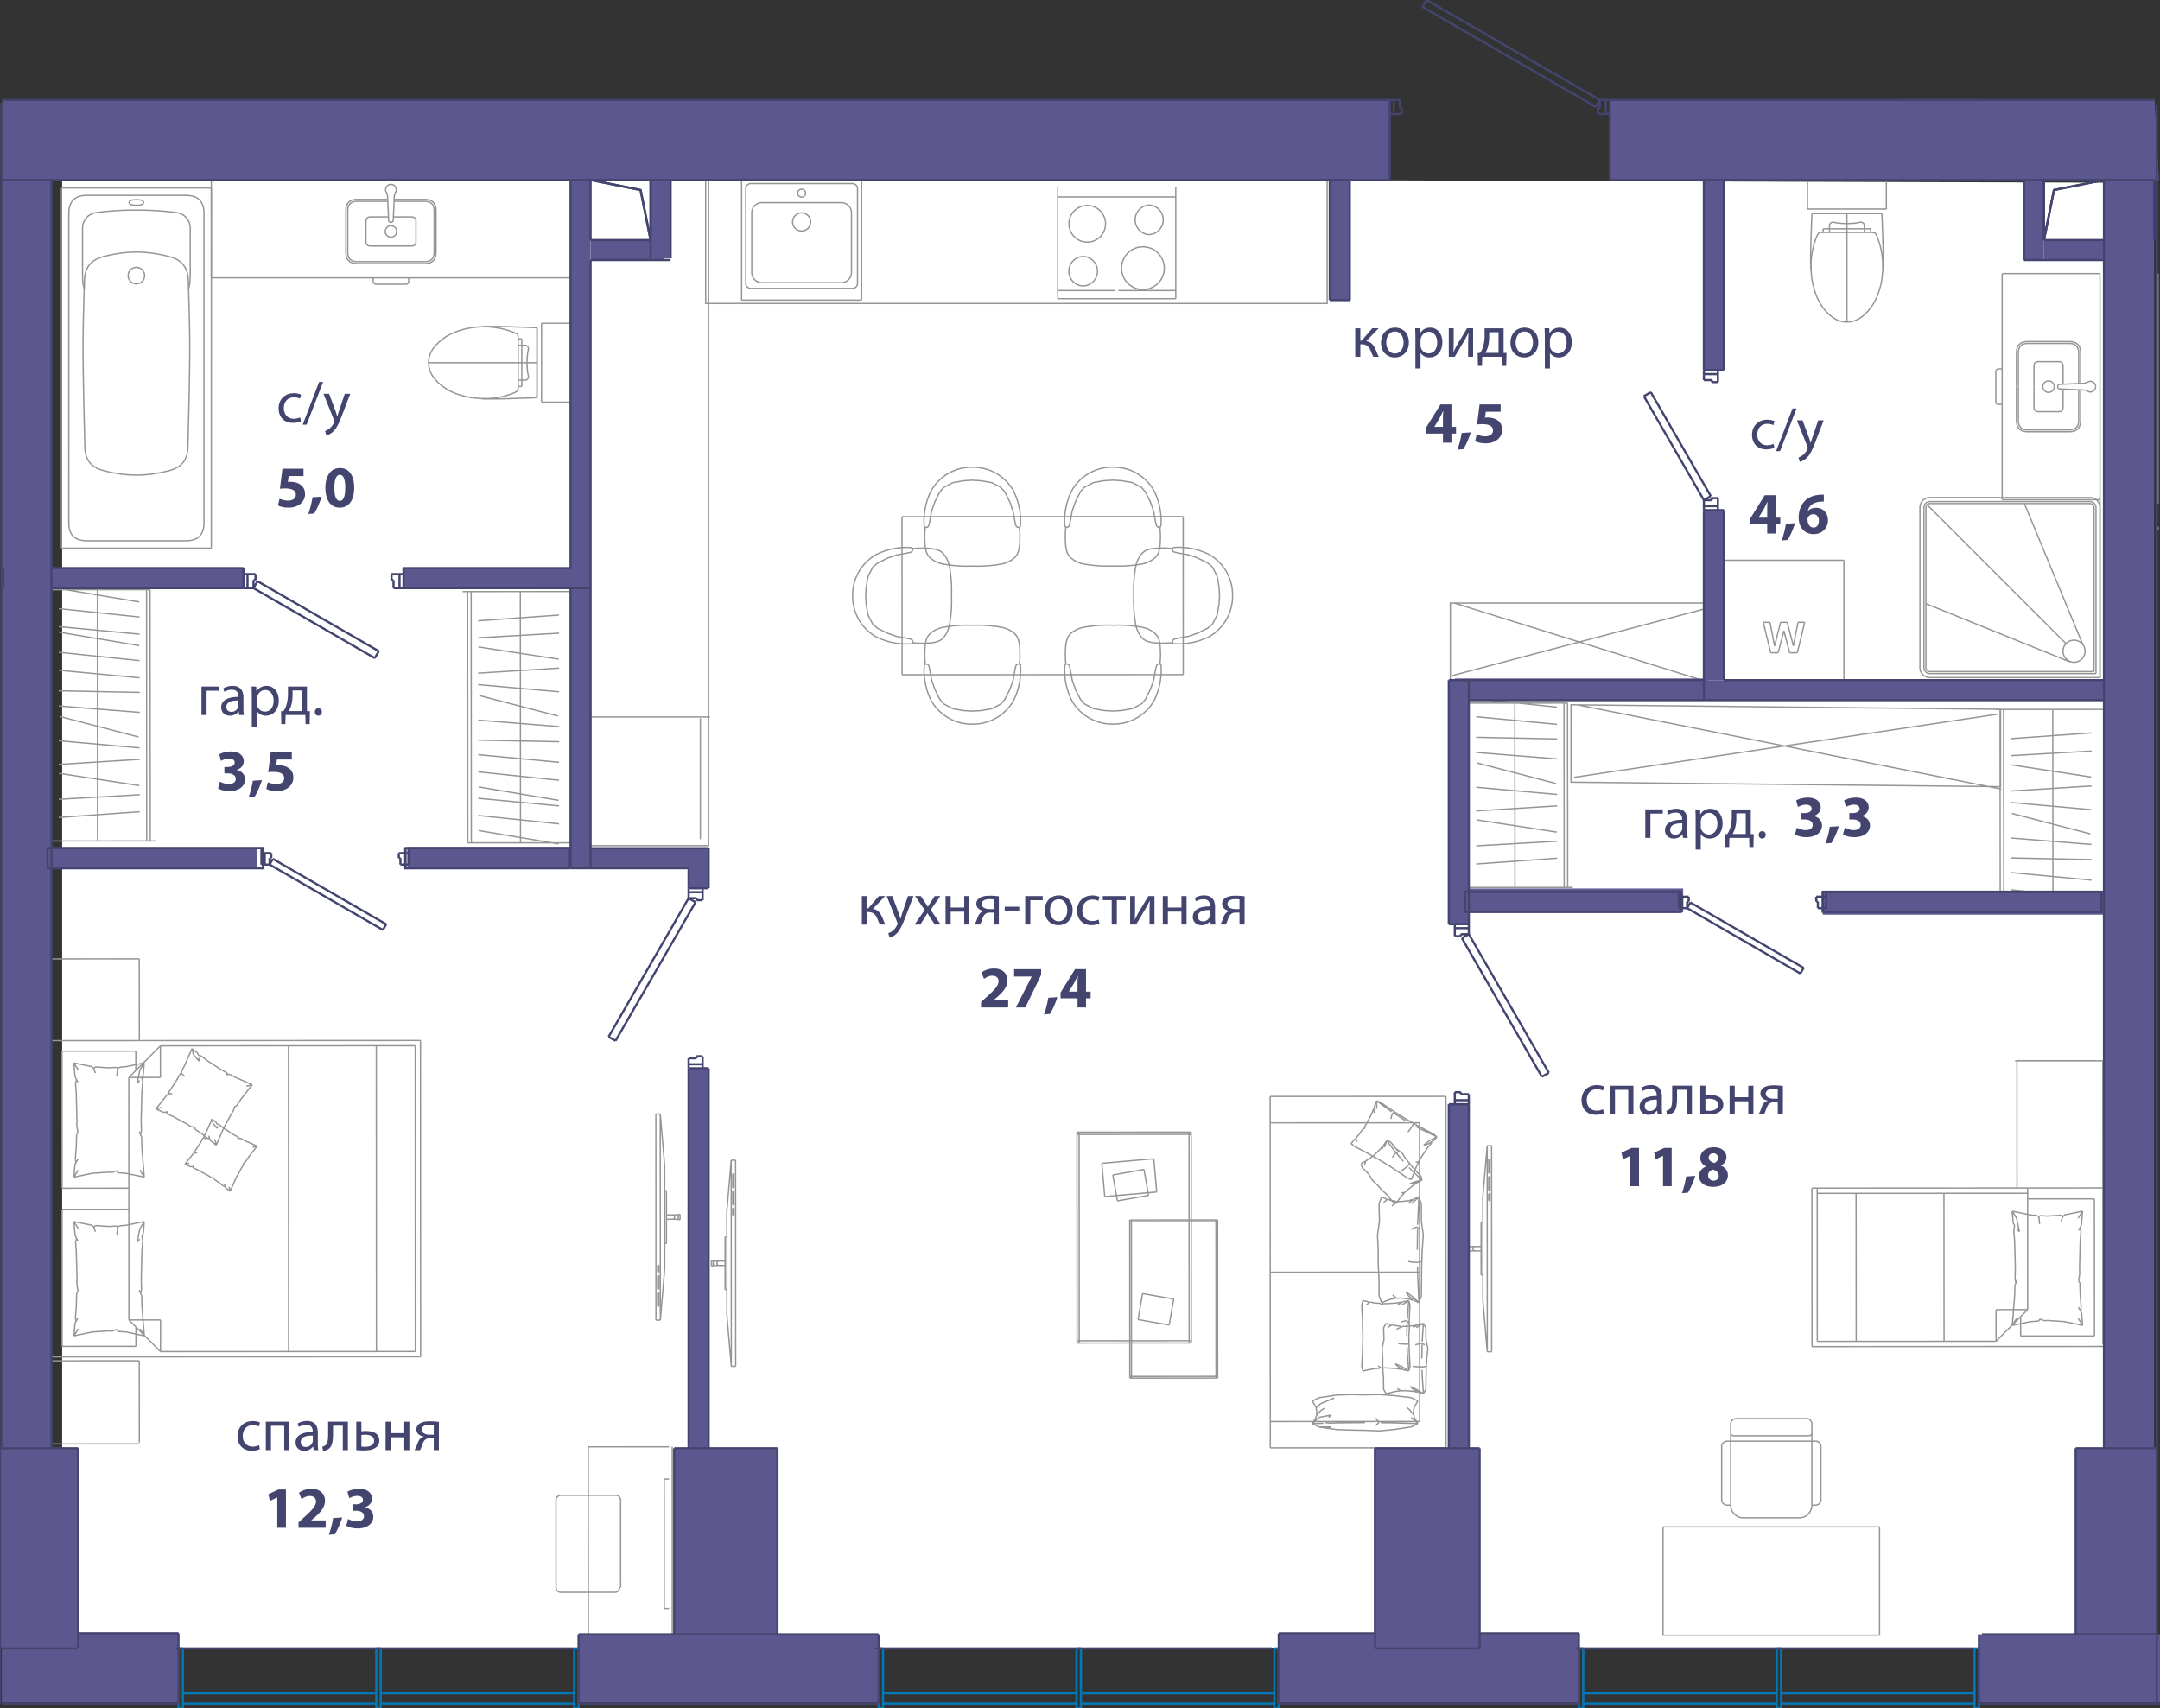 <svg version="1.1" xmlns="http://www.w3.org/2000/svg" xmlns:xlink="http://www.w3.org/1999/xlink" viewBox="0.125 0.108 246.901 195.288"><rect x="0.125" y="0.108" width="246.901" height="195.288" fill="#333333" stroke="none"/><path fill-rule="evenodd" clip-rule="evenodd" fill="#FFF" d="M7.23 20.002v168.506h235.31V20.998S7.562 20.335 7.23 20.003z"></path><path fill="none" stroke="#969595" stroke-width=".15" stroke-miterlimit="10" d="M98.617 34.414v-13.72m0-.001v13.72m-13.72-13.72h13.72m0 0h-13.72m13.72 0v13.72m0 .001v-13.72m-13.72 13.72v-13.72m0-.001h13.72m0 0v13.72m0 .001h-13.72m5.827-8.934a1.033 1.033 0 1 1 2.066 0 1.033 1.033 0 0 1-2.066 0zm.58-3.293a.452.452 0 1 1 .905 0 .452.452 0 0 1-.905 0zm-5.936-.509v10.818m.581-11.399a.58.58 0 0 0-.581.581m12.197-.581H85.95m12.196.581a.58.58 0 0 0-.58-.58m.58 11.398V21.678m-.581 11.399c.32 0 .581-.26.581-.58m-12.197.58h11.616m-12.197-.581c0 .321.26.581.58.581m.109-8.64v6.825m1.163-7.986c-.642 0-1.163.52-1.163 1.161m10.238-1.161h-9.076m10.237 1.161c0-.641-.52-1.161-1.161-1.161m1.161 7.986v-6.825m-1.161 7.987c.641 0 1.161-.52 1.161-1.162M87.22 32.424h9.075m-10.238-1.162c0 .642.52 1.162 1.162 1.162M236.73 75.77l-16.459-6.65m17.972 4.775-6.72-16.223m4.787 16.039-15.905-15.905m19.761 19.761v-1.234m0 0v-.363m0 0v.363m0 0v1.234m0-.291V69.92m0-.001v-.824m0 8.181V69.92m0-.001v-1.305m0 8.662v.29m0 .001v-.29m0-8.737v.628m0 0v-.627m0 3.284v-2.518m0-.463v2.981m0-5.961v2.981m0-.463v-2.518m0 3.443v-.925m0 .462v2.975m0-5.949v2.974m0 7.852v.87m0 .001v-.871m0-1.235v.363m0 0v-.363m0 0V60.834m0 0v-.363m0 0v.363m0 0v14.627m0-17.604v-.87m0 19.709V57.857m0 19.71v-.871m0-19.71v20.58m0-20.58v20.58m0-20.58v20.58m-4.224-2.964a1.26 1.26 0 1 1 2.518 0 1.26 1.26 0 0 1-2.518 0zm-15.213-17.158a.686.686 0 0 0-.686.686m0 18.294V58.13m0 18.294c0 .378.307.686.686.686m18.98 0h-18.98m18.98-18.98v18.98m0-18.98a.686.686 0 0 0-.686-.686m-18.294 0h18.294m.457 19.436h-18.751"></path><path fill="none" stroke="#969595" stroke-width=".15" stroke-miterlimit="10" d="M220.271 76.424c0 .252.205.457.458.457m-.458-.457V58.13m.458-.458a.457.457 0 0 0-.458.458m.458-.458h18.294m.457.458a.457.457 0 0 0-.457-.458m.457.458v18.75m.686-18.75c0-.632-.512-1.144-1.143-1.144m-18.294 0c-.632 0-1.144.512-1.144 1.144m0 18.294c0 .631.512 1.143 1.144 1.143m0-20.581h18.294m-19.438 19.438V58.13m20.581 19.437h-19.437m19.437-19.437v19.437m-24.419-53.562v-3.316m0 3.316h-4.508m-4.509 0v-3.316m0 3.316h4.509m4.111 6.761c.064-1.095.027-2.124-.005-3.153-.032-1.03-.059-2.06-.114-3.088m-.001 0h-7.983m0 0c-.055 1.029-.082 2.059-.114 3.088-.032 1.03-.07 2.058 0 3.247m8.212.14c-.097.963-.134 1.18-.177 1.393a8.53 8.53 0 0 1-.432 1.482m0 0a5.786 5.786 0 0 1-1.58 2.282m.001 0c-1.155 1.019-2.683 1.019-3.838 0m.001 0a5.786 5.786 0 0 1-1.58-2.282m0 0a10.226 10.226 0 0 1-.512-1.912"></path><path fill="none" stroke="#969595" stroke-width=".15" stroke-miterlimit="10" d="M207.228 31.963c-.097-.962-.106-1.225-.103-1.486a8.73 8.73 0 0 1 .103-1.275 8.78 8.78 0 0 1 .576-2.084 1.21 1.21 0 0 1 .297-.442m-.001 0h.42m0 0h.726m0 0h3.984m0 0h.726m0 0c.14 0 .28 0 .552.084m0 0c.044.09.087.18.127.272.314.712.506 1.48.618 2.256.075.514.114 1.03.092 1.713m-1.389-4.738v.413m-.726-.413h.726m-.726.413v-.413m.726.413h-.726m-4.71-.413v.413m.726-.413h-.726m.726.413v-.413m-.726.413h.726m1.992-1.009c-.181 0-.361-.011-.543-.023a4.682 4.682 0 0 1-.748-.086c-.071-.016-.142-.035-.216-.044a.489.489 0 0 0-.267.033.391.391 0 0 0-.218.38v.336m3.984 0v-.336a.391.391 0 0 0-.219-.38.489.489 0 0 0-.266-.033c-.074.009-.145.028-.216.044-.244.055-.497.07-.748.086a8.244 8.244 0 0 1-.543.023m0 .596h1.992m-3.984 0h1.992m-3.991-1.738h7.984m-3.992 5.171v.057m0-4.046v3.99m0-4.047v.057m0 0v-.057m0 .897v-.84m0 11.236v-.493m0 .33v.163m0-9.656v9.493m0-9.882v-.449m0 10.162v-9.713m0 9.931v-.218m0 .162v.056m0-8.601v8.545m0-9.117v.572m0-.941v.369m0-1.181v.812m0-1.805v-.122m0 2.16v-2.038m0 2.16v-.122m0-1.569v1.692m0-2.161v.47m0-.592v.122m0-.957v12.13m0 .001v.226m0 0V30.99m0 0v-6.244m0 0v-.22m0 3.954v2.236m-.343 47.141V64.154m0 0v13.703m-13.721-13.703h13.72m.001 0h-13.72m13.72 13.703V64.154m-13.721 0h13.72m-5.245 7.089h.766m-1.296 2.72.53-2.72m-1.232 0 .701 2.72m-1.466-2.72h.765m-1.445 2.72.68-2.72m-1.211 0 .531 2.72m-1.296-2.72h.765m.085 3.485-.85-3.485m1.7 3.485h-.85m1.509-2.508-.66 2.508m1.318 0-.658-2.507m1.53 2.507h-.872m1.722-3.485-.85 3.485M9.75 33.134c-.191-.618-.191-1.123-.191-2.417V26.24m0-.001c0-.969.637-1.698 1.597-1.828m0-.001a33.982 33.982 0 0 1 4.559-.284m0 0c1.643 0 3.162.095 4.559.285m0-.001c.96.13 1.597.86 1.597 1.829m-.001 0v4.478c0 1.294 0 1.799-.191 2.417m-5.964 21.284c1.239 0 2.52-.179 3.845-.537m0 0c1.312-.355 1.992-1.211 2.04-2.57m0 .001c.142-5.341.213-9.203.213-11.584"></path><path fill="none" stroke="#969595" stroke-width=".15" stroke-miterlimit="10" d="M21.813 39.728c0-1.901-.057-4.448-.17-7.642m0 0c-.05-1.386-.743-2.26-2.083-2.623m0 0c-1.325-.358-2.606-.537-3.845-.537m0 0c-1.239 0-2.52.179-3.845.537m0 0c-1.34.362-2.034 1.237-2.083 2.623m0 0c-.113 3.194-.17 5.741-.17 7.642m0 0c0 2.381.071 6.243.213 11.584m0 0c.048 1.358.728 2.214 2.04 2.569m0 0c1.324.358 2.606.537 3.845.537m-.941-22.804a.94.94 0 1 1 1.882 0 .94.94 0 0 1-1.882 0zm-4.726 30.314c-1.372 0-2.059-.686-2.059-2.06m.001.001V24.504m0 0c0-1.372.686-2.059 2.058-2.059m0 0h11.333m0 0c1.373 0 2.06.687 2.06 2.06m-.001-.001V59.87m0-.001c0 1.373-.686 2.059-2.059 2.059m0 0H10.048m14.234.842H7.148m17.134-41.166V62.77M7.148 21.604h17.134M7.148 62.77V21.604m7.741 1.652c0 .21.275.316.826.316m0 0c.55 0 .826-.105.826-.316m0 0c0-.21-.275-.316-.826-.316m0 0c-.551 0-.826.106-.826.316m7.805-1.652h-6.979m0 0h-6.98m10.809 0h-1.5m-6.158 0h1.5m-6.238 0h.236m0 0h16.661m0 0h.237m0 0H7.148m239.65 39.063v-.363m0 0v.363m0-2.977v-.87m0-25.435v25.85M230.619 44.31v-3.847m0 0c0-.872.435-1.307 1.307-1.307m0 0h4.718m0 0c.872 0 1.308.435 1.308 1.307m0 0v3.48m-7.116.367v-3.847"></path><path fill="none" stroke="#969595" stroke-width=".15" stroke-miterlimit="10" d="M230.836 40.463c0-.726.364-1.09 1.09-1.09m0 0h4.718m0 0c.727 0 1.09.364 1.09 1.09m0 0v3.49m-5.11.357v-2.357m0 0c0-.334.167-.502.501-.502m0 0h2.32m0 0c.334 0 .501.168.501.502m0 0v2.078m-5.327.279v3.848m0 0c0 .872.435 1.307 1.307 1.307m0 0h4.718m0 0c.872 0 1.308-.435 1.308-1.307m0 0v-3.48m.794.149c-.136-.082-.321-.129-.557-.139m0 0-2.59-.113m.001 0c-.177 0-.265-.088-.265-.264m0-.001c0-.176.088-.264.264-.264m.001 0 2.589-.113m0 0c.236-.01.421-.056.557-.139m0 0a.566.566 0 0 1 .61-.01"></path><path fill="none" stroke="#969595" stroke-width=".15" stroke-miterlimit="10" d="M239.355 43.784a.567.567 0 0 1 .308.527"></path><path fill="none" stroke="#969595" stroke-width=".15" stroke-miterlimit="10" d="M239.663 44.31a.567.567 0 0 1-.308.527m0 0a.566.566 0 0 1-.61-.01m-7.909-.517v3.848m0 0c0 .726.364 1.09 1.09 1.09m0 0h4.718m0 0c.727 0 1.09-.364 1.09-1.09m0 0v-3.49m-4.102-.358a.653.653 0 1 1 1.307 0 .653.653 0 0 1-1.307 0zm-1.008 0v2.358m0 0c0 .335.167.502.501.502m0 0h2.32m0 0c.334 0 .501-.167.501-.502m0 0V44.59m-7.329-2.312c-.239 0-.358.119-.358.358m0 0v3.35m0-.001c0 .24.12.358.358.358m0 0h.368m0 0v-4.065m0 0h-.368m.368-10.893h11.181m-11.181 25.851v-25.85m11.181 25.85h-11.181m11.181-25.851v25.85M44.814 30.236h3.847m0 0c.872 0 1.307-.435 1.307-1.307m0 .001v-4.72m0 0c0-.871-.435-1.307-1.307-1.307m0 0h-3.48m-.367 7.115h3.847"></path><path fill="none" stroke="#969595" stroke-width=".15" stroke-miterlimit="10" d="M48.661 30.018c.726 0 1.09-.363 1.09-1.089m-.001.001v-4.72m0 0c0-.726-.363-1.089-1.089-1.089m0 0h-3.49m-.357 5.11h2.357m0 0c.335 0 .502-.167.502-.501m0 0v-2.32m0 0c0-.334-.167-.501-.502-.501m0 0h-2.078m-.279 5.327h-3.848m0 0c-.872 0-1.307-.435-1.307-1.307m0 .001v-4.72m0 0c0-.871.435-1.307 1.307-1.307m0 0h3.48m-.149-.793c.083.135.129.32.14.556m-.001 0 .113 2.59m.001 0c0 .176.087.264.264.264m0 0c.176 0 .264-.088.264-.264m0 0 .113-2.59m0 0c.01-.236.057-.421.14-.557m-.001.001a.566.566 0 0 0 .01-.61m0 0a.566.566 0 0 0-.526-.308m0 0a.566.566 0 0 0-.527.308m0 0a.566.566 0 0 0 .01.61m.517 7.908h-3.848"></path><path fill="none" stroke="#969595" stroke-width=".15" stroke-miterlimit="10" d="M40.966 30.018c-.726 0-1.09-.363-1.09-1.089m0 .001v-4.72m0 0c0-.726.364-1.089 1.09-1.089m0 0h3.49m-.296 3.449a.653.653 0 1 1 1.307 0 .653.653 0 0 1-1.307 0zm.654 1.661h-2.358m0 0c-.334 0-.502-.167-.502-.501m0 0v-2.32m0 0c0-.334.168-.501.502-.501m0 0h2.078m2.312 7.329c0 .239-.119.358-.358.358m0 0h-3.35m.001 0c-.239 0-.358-.12-.358-.358m-.001 0v-.368m0 0h4.066m0 0v.368m-22.564-.368h41.063M24.282 20.689v11.18m37.748 5.194h3.315m-3.315 0v4.508m0 4.509h3.315m-3.315 0v-4.51m-6.762-4.11c1.095-.064 2.124-.026 3.153.006s2.06.058 3.088.114m0 0v7.983m0 0c-1.029.056-2.059.082-3.088.114-1.03.032-2.058.07-3.247 0m-.141-8.212c-.963.097-1.178.134-1.392.177a8.53 8.53 0 0 0-1.482.432m.001 0a5.785 5.785 0 0 0-2.283 1.58m0 0c-1.019 1.154-1.019 2.683 0 3.837m0-.001a5.785 5.785 0 0 0 2.282 1.58m.001 0c.615.236 1.255.399 1.91.512"></path><path fill="none" stroke="#969595" stroke-width=".15" stroke-miterlimit="10" d="M54.07 45.582c.963.097 1.226.106 1.487.104a8.839 8.839 0 0 0 1.275-.104 8.78 8.78 0 0 0 2.084-.576c.135-.057.268-.12.442-.296m0 0v-.42m0 0v-.725m0 0V39.58m0 0v-.726m0 0c0-.14 0-.28-.084-.552m0 0a7.38 7.38 0 0 0-.272-.127 8.704 8.704 0 0 0-2.256-.618 9.246 9.246 0 0 0-1.713-.092m4.738 1.389h-.413m.413.726v-.726m-.413.726h.413m-.413-.726v.726m.413 4.71h-.413m.413-.725v.725m-.413-.725h.413m-.413.725v-.725m1.009-1.993c0 .181.011.362.023.543.015.251.031.504.086.748.016.071.035.142.044.216.01.09.006.185-.033.267a.391.391 0 0 1-.38.219h-.336m0-3.985h.336a.391.391 0 0 1 .38.219.489.489 0 0 1 .033.267c-.009.073-.028.144-.044.216-.055.244-.07.496-.086.748-.012.18-.023.361-.023.542m-.596 0V39.58m0 3.985v-1.993m1.738 3.991V37.58m-5.171 3.991h-.057m4.046 0h-3.99m4.047 0h-.057m0 0h.057m-.898 0h.84m-11.235 0h.493m-.33 0h-.163m9.656 0h-9.493m9.882 0h.448m-10.161 0h9.713m-9.931 0h.218m-.163 0h-.055m8.601 0H49.26m9.118 0h-.572m.941 0h-.369m1.181 0h-.812m1.805 0h.122m-2.16 0h2.038m-2.16 0h.122m1.569 0H58.39m2.162 0h-.47m.592 0h-.122m.957 0h-12.13m-.001 0h-.226m0 0h5.892m.001 0h6.243m0 0h.22m-3.954 0h-2.236m79.205-7.318h-13.49m-.001 0v-11.63m0 0h13.49m.001 0v11.63m-13.491-.93V21.46m0 11.863h6.56m.372 0h6.559m0 0V21.46m-3.036 5.466a1.688 1.688 0 0 0 0-3.372 1.688 1.688 0 0 0 0 3.372m-.767 6.28a2.442 2.442 0 1 0 0-4.883 2.442 2.442 0 0 0 0 4.883m-6.315-5.419a2.1 2.1 0 0 0 2.093-2.093 2.092 2.092 0 0 0-2.093-2.094c-1.151 0-2.093.93-2.093 2.094a2.1 2.1 0 0 0 2.093 2.093m-.477 5.013a1.687 1.687 0 0 0 0-3.373 1.687 1.687 0 0 0 0 3.372m10.595-4.361V21.46m-13.491 0v6.978"></path><path fill="none" stroke="#969595" stroke-width=".15" stroke-miterlimit="10" d="M96.405 20.754h-15.62V34.8h71.046V20.74M81.28 82.07H67.234m12.948.146v13.826"></path><path fill="none" stroke="#969595" stroke-width=".15" stroke-miterlimit="10" d="M81.121 96.777H67.494V20.334h13.627zm113.854-27.732v8.843H165.91v-8.843zm.44.553-29.285 7.738m.22-8.291 29.285 9.12m-180.781 60.18L14.859 151m-7.638-12.651 7.633-.004m-7.626 15.671-.007-15.667m8.443 15.663-8.436.004m8.435-2.213.001 2.21M14.86 151l.803.803m-.815-28.523.005 12.655m.797-13.458-.802.804m.802-3.014v2.21m-8.436-2.206 8.436-.004m-8.43 15.671-.006-15.667m7.639 15.664-7.633.003m40.374 1.188.007 17.475m0 0-29.125.013m0 0-3.617-3.615m.001.001-.006-13.86m3.622 17.474-.001-3.616M14.86 151l3.615-.002m-3.621-13.858-.006-13.86m0 0 3.614-3.616m0 0 29.124-.013m0 0 .008 17.475m-29.132-17.462.001 3.615m-3.615.001h3.615m29.726-4.232.015 36.155m0 0-42.18.018m-.016-36.155 42.18-.018m-32.137.014-.007-9.339m0 0-10.043.005m10.05 55.276-.007-9.34m0 .001-10.043.004m.007-36.603 10.043-.004m8.791 11.946-.691-.543m.521-.133.17.676m-2.943-2.145-.327-.214m1.6 1.047-.728-.476m4.162-1.838-.914 1.68m0 0-.85 1.946m-3.27-2.359-1.68-.914m-1.072-.467-.874-.383m0 0 .675-.17m1.27 1.02-.639-.279m-1.306-.571 1.311-1.67m7.131-2.296.63.342m.001 0 1.945.85m0 0-.675.17m-1.475 2.782-.208.319m2.358-3.271-1.31 1.67m-.001.001-.483.738m-5.102-6.53.666.522m-.496.152-.17-.675m1.07.841.6.47m0 0 1.6 1.048m-4.413.126.293-.54m0 .001.85-1.946m-2.633 4.954.87-1.328m-1.048 1.6.218-.073m1.625-2.13.14.131m-.14-.131-.269-.21m0 0 .094-.328m1.313-1.81.65.765m2.45.919.675.367m-.096.247.471-.043m-3.501-1.489-.024-.37m-.066-.325.341.094m2.875 1.886.176.222m-3.455-2.425.063.223m4.145 5.883-.128.445m.356-.543-.228.098m-7.816.615-.306.035m.524-.082-.218.047m.126.223-.126-.223m3.271 1.78-.498-.15m.545.357-.047-.207m1.459 1.221-.684-.538m.979.769-.062-.182m0 0-.1-.34m.1.34-.233-.05m-4.421-5.29.04.199m1.235-2.272-.406.745m.527-.813-.121.067m-.887 2.279-.348-.006m5.367 5.866-.691-.543m.521-.133.17.676m-2.943-2.145-.327-.214m1.6 1.047-.728-.476m4.162-1.838-.914 1.68m0 0-.85 1.946m-3.27-2.359-1.68-.914m-1.072-.467-.874-.383m0 0 .675-.17m1.27 1.02-.639-.279m-1.306-.571 1.311-1.67m7.131-2.296.63.342m.001 0 1.945.85m0 0-.675.17m-1.475 2.782-.208.319m2.358-3.271-1.31 1.67m-.001.001-.483.738m-5.102-6.53.666.522m-.496.152-.17-.675m1.07.841.6.47m0 0 1.6 1.048m-4.413.126.293-.54m0 .001.85-1.946m-2.633 4.954.87-1.328m-1.048 1.6.218-.073m1.625-2.13.14.131m-.14-.131-.269-.21m0 0 .094-.328m1.313-1.81.65.765m2.45.919.675.367m-.096.247.471-.043m-3.501-1.489-.024-.37m-.066-.325.341.094m2.875 1.886.176.222m-3.455-2.425.063.223m4.145 5.883-.128.445m.356-.543-.228.098m-7.816.615-.306.035m.524-.082-.218.047m.126.223-.126-.223m3.271 1.78-.498-.15m.545.357-.047-.207m1.459 1.221-.684-.538m.979.769-.062-.182m0 0-.1-.34m.1.34-.233-.05m-4.421-5.29.04.199m1.235-2.272-.406.745m.527-.813-.121.067m-.887 2.279-.348-.006m6.961 11.155-.518-.407m.391-.099.127.506m-2.208-1.608-.245-.16m1.201.785-.547-.358m3.122-1.378-.685 1.26m0 0-.638 1.46m-2.453-1.77-1.26-.685m-.803-.351-.656-.286m0 0 .506-.128m.953.765-.48-.21m-.979-.427.983-1.253m5.349-1.723.473.258m0 0 1.459.637m0 0-.507.128m-1.106 2.086-.156.239m1.769-2.453-.984 1.253m0 0-.362.553m-3.826-4.898.5.393m-.373.114-.127-.507m.802.63.45.354m0 0 1.2.785m-3.31.095.22-.404m0 0 .638-1.46m-1.976 3.716.653-.996m-.786 1.2.164-.055m1.219-1.598.105.1m-.105-.1-.202-.157m0 0 .07-.246m.985-1.357.487.574m1.838.688.507.276m-.073.185.354-.033m-2.626-1.116-.018-.277m-.049-.245.255.071m2.157 1.415.132.166m-2.592-1.818.048.166m3.108 4.413-.096.334m.267-.408-.17.074m-5.863.462-.23.025m.394-.061-.164.036m.095.167-.095-.167m2.453 1.333-.374-.111m.409.267-.035-.155m1.095.916-.513-.403m.734.576-.047-.136m0 0-.074-.255m.074.255-.174-.037m-3.317-3.968.03.149m.927-1.705-.304.56m.395-.61-.091.05m-.665 1.709-.261-.004m4.025 4.399-.518-.407m.391-.099.127.506m-2.208-1.608-.245-.16m1.201.785-.547-.358m3.122-1.378-.685 1.26m0 0-.638 1.46m-2.453-1.77-1.26-.685m-.803-.351-.656-.286m0 0 .506-.128m.953.765-.48-.21m-.979-.427.983-1.253m5.349-1.723.473.258m0 0 1.459.637m0 0-.507.128m-1.106 2.086-.156.239m1.769-2.453-.984 1.253m0 0-.362.553m-3.826-4.898.5.393m-.373.114-.127-.507m.802.63.45.354m0 0 1.2.785m-3.31.095.22-.404m0 0 .638-1.46m-1.976 3.716.653-.996m-.786 1.2.164-.055m1.219-1.598.105.1m-.105-.1-.202-.157m0 0 .07-.246m.985-1.357.487.574m1.838.688.507.276m-.073.185.354-.033m-2.626-1.116-.018-.277m-.049-.245.255.071m2.157 1.415.132.166m-2.592-1.818.048.166m3.108 4.413-.096.334m.267-.408-.17.074m-5.863.462-.23.025m.394-.061-.164.036m.095.167-.095-.167m2.453 1.333-.374-.111m.409.267-.035-.155m1.095.916-.513-.403m.734.576-.047-.136m0 0-.074-.255m.074.255-.174-.037m-3.317-3.968.03.149m.927-1.705-.304.56m.395-.61-.091.05m-.665 1.709-.261-.004M8.576 134.67l.11-1.416m.382.616-.492.8m.328-5.894.016-.634m-.077 3.105.035-1.413m3.715 4.271-1.911.128m0 0-2.106.437m.344-6.528-.08-3.105m-.148-1.884-.122-1.539m0 0 .493.8m-.223 2.623-.088-1.125m-.182-2.298 2.107.436m5.633 8.03.03 1.164m0 0 .27 3.423m0 0-.493-.8m-3.144.263-.38-.025m4.017.562-2.106-.436m0 0-.882-.058m2.983-12.563-.107 1.366m-.385-.565.492-.8m-.172 2.193-.095 1.23m0 0-.077 3.105m-2.375-6.05.613-.04m0-.001 2.106-.437m-5.603.46 1.586.105m-1.911-.126.175.242m2.662.491-.04.305m.04-.305.042-.551m0 0 .33-.143m2.227.322-.323 1.543m.47 4.185.033 1.247m-.262.072.28.621m-.521-6.125.304-.34m.246-.364.093.554m-.14 5.582-.1.431m.305-6.841-.158.273m-2.92 10.689-.447.192m.649.043-.201-.235M8.878 123.55l-.186-.397m.338.663-.152-.266m-.126.362.126-.362m.154 6.046-.128-.82m-.026 1.058.154-.238m-.298 3.054.109-1.403m-.157 2.007.124-.239m0 0 .241-.42m-.241.42-.076-.366m2.268-10.578-.15.221m2.584-.172-.848.056m.968.056-.12-.113m-2.411.664-.173-.49M8.576 134.67l.11-1.416m.382.616-.492.8m.328-5.894.016-.634m-.077 3.105.035-1.413m3.715 4.271-1.911.128m0 0-2.106.437m.344-6.528-.08-3.105m-.148-1.884-.122-1.539m0 0 .493.8m-.223 2.623-.088-1.125m-.182-2.298 2.107.436m5.633 8.03.03 1.164m0 0 .27 3.423m0 0-.493-.8m-3.144.263-.38-.025m4.017.562-2.106-.436m0 0-.882-.058m2.983-12.563-.107 1.366m-.385-.565.492-.8m-.172 2.193-.095 1.23m0 0-.077 3.105m-2.375-6.05.613-.04m0-.001 2.106-.437m-5.603.46 1.586.105m-1.911-.126.175.242m2.662.491-.04.305m.04-.305.042-.551m0 0 .33-.143m2.227.322-.323 1.543m.47 4.185.033 1.247m-.262.072.28.621m-.521-6.125.304-.34m.246-.364.093.554m-.14 5.582-.1.431m.305-6.841-.158.273m-2.92 10.689-.447.192m.649.043-.201-.235M8.878 123.55l-.186-.397m.338.663-.152-.266m-.126.362.126-.362m.154 6.046-.128-.82m-.026 1.058.154-.238m-.298 3.054.109-1.403m-.157 2.007.124-.239m0 0 .241-.42m-.241.42-.076-.366m2.268-10.578-.15.221m2.584-.172-.848.056m.968.056-.12-.113m-2.411.664-.173-.49m-2.268 30.514.11-1.417m.382.617-.492.8m.328-5.894.015-.634m-.077 3.105.036-1.413m3.714 4.271-1.91.128m0 0-2.106.437m.343-6.528-.079-3.105M8.7 141.29l-.122-1.54m0 0 .493.8m-.223 2.624-.089-1.125m-.181-2.299 2.107.436m5.633 8.03.03 1.165m0-.001.27 3.423m0 0-.493-.8m-3.144.264-.38-.025m4.017.561-2.107-.435m0 0-.881-.058m2.982-12.563-.106 1.366m-.386-.565.492-.8m-.171 2.192-.096 1.23m0 0-.076 3.106m-2.375-6.05.612-.041m0 0 2.106-.438m-5.602.461 1.585.104m-1.91-.126.174.243m2.663.491-.04.305m.04-.305.042-.551m0 0 .33-.143m2.226.322-.322 1.543m.471 4.185.031 1.247m-.261.071.28.622m-.521-6.126.304-.34m.245-.364.094.554m-.141 5.583-.1.43m.306-6.84-.159.273m-2.918 10.688-.448.193m.649.043-.201-.236m-4.544-10.387-.186-.398m.339.663-.153-.265m-.125.362.125-.362m.155 6.046-.128-.82m-.026 1.057.153-.237m-.298 3.053.11-1.402m-.157 2.006.124-.238m0 0 .24-.421m-.24.421-.077-.366m2.269-10.578-.15.221m2.584-.173-.849.056m.969.057-.12-.113m-2.411.664-.174-.49m-2.275 12.377.11-1.417m.382.617-.492.8m.328-5.894.015-.634m-.077 3.105.036-1.413m3.714 4.271-1.91.128m0 0-2.106.437m.343-6.528-.079-3.105M8.7 141.29l-.122-1.54m0 0 .493.8m-.223 2.624-.089-1.125m-.181-2.299 2.107.436m5.633 8.03.03 1.165m0-.001.27 3.423m0 0-.493-.8m-3.144.264-.38-.025m4.017.561-2.107-.435m0 0-.881-.058m2.982-12.563-.106 1.366m-.386-.565.492-.8m-.171 2.192-.096 1.23m0 0-.076 3.106m-2.375-6.05.612-.041m0 0 2.106-.438m-5.602.461 1.585.104m-1.91-.126.174.243m2.663.491-.04.305m.04-.305.042-.551m0 0 .33-.143m2.226.322-.322 1.543m.471 4.185.031 1.247m-.261.071.28.622m-.521-6.126.304-.34m.245-.364.094.554m-.141 5.583-.1.43m.306-6.84-.159.273m-2.918 10.688-.448.193m.649.043-.201-.236m-4.544-10.387-.186-.398m.339.663-.153-.265m-.125.362.125-.362m.155 6.046-.128-.82m-.026 1.057.153-.237m-.298 3.053.11-1.402m-.157 2.006.124-.238m0 0 .24-.421m-.24.421-.077-.366m2.269-10.578-.15.221m2.584-.173-.849.056m.969.057-.12-.113m-2.411.664-.174-.49m-4.836 24.74 10.043-.004m17.031-45.509.015 34.95m0 0 10.043-.004m0 0-.015-34.95m0 0-10.043.004m37.418 62.465-6.278.003m-.554-.554-.004-9.97m.554-.555 6.277-.002m.555.553.004 9.971m-7.386.003c0 .306.249.554.554.554m-.004-11.079a.554.554 0 0 0-.554.555m7.386-.004a.554.554 0 0 0-.555-.553m.005 11.078c.217-.039.424-.305.463-.594m-3.608-16.022 9.231-.004"></path><path fill="none" stroke="#969595" stroke-width=".15" stroke-miterlimit="10" d="m67.37 165.506.009 22.157h9.587v-22.161m-.356 18.464h-.555m-.006-14.771h.554m-.548 14.771-.006-14.77m.006 14.77-.006-14.77m0-.001h.554m.007 14.771h-.555m.048-47.741.003 6.026m0-.001h.2m.001 0-.003-6.025m0 0h-.2m.201 2.762v.502m0 0h1.356m0-.001v-.502m0 0h-1.356m1.356-.05v.602m0 0h.201m0 0v-.602m0 0h-.2m-2.567-11.479.01 23.562m0 .001h.502m0 0 .5-5.892m0 0-.005-11.78m0-.001-.505-5.89m0 0h-.502m.21 21.991v-1.57m0 0h.125m0-.001v1.571m0 0h-.125m0-1.963-.001-1.571m0 0h.125m.001 0v1.57m0 .001h-.125m-.001-1.964v-.785m-.001 0h.126m0 0v.785m.001 0h-.126m.293-18.064.01 23.562m1.376-11.53a.251.251 0 0 0 0-.503M52.992 67.741l.586-.006m0 0 .004 10.043m12.067 18.674-12.052.005m-.019-28.722 12.052-.005M53.597 96.457l-.019-28.722m.421 28.722-.02-28.722m5.644 28.719-.02-28.722M54.84 90.065l9.146 1.533M54.8 88.345l9.225.956m-9.231-2.921 9.234.868M54.84 95.05l9.146 1.533M54.8 93.33l9.225.956m-9.231-2.92 9.234.867m-9.254-7.519 9.273.184m-9.26-2.469 9.245.736m-9.111-3.545 8.975 2.337m-9.107-3.587 9.238.82m-9.248-2.129 9.256-.58m-9.213-2.417 9.168 1.398m-9.215-2.445 9.26-.526m-9.256-1.416 9.25-.659M53.597 96.457l12.052-.005m114.054-6.932v-8.842l49.097.512v8.843zm48.821-7.777-48.46 7.225m.36-8.29 48.46 9.631m-.725-9.094.586-.006m0 0 .004 10.043m12.066 11.029-12.051.006m-.019-21.078 12.052-.005m-12.033 21.083-.02-21.078m.422 21.078-.02-21.078m5.644 21.075-.02-21.078m-4.804 20.614 9.225.955m-9.23-2.92 9.234.867m-9.255-2.534 9.274.184m-9.26-2.469 9.245.736m-9.111-3.545 8.975 2.337m-9.107-3.587 9.238.82m-9.248-2.129 9.256-.58m-9.213-2.417 9.168 1.398m-9.215-2.445 9.26-.526m-9.256-1.416 9.25-.659m-10.432 18.397 12.051-.006m-60.905-.731-.586.006m0 0-.005-10.043m-12.066-11.029 12.052-.005m.019 21.077-12.052.005m12.033-21.082.019 21.077m-.421-21.077.019 21.077m-5.643-21.075.019 21.078m4.804-20.613-9.225-.956m9.23 2.92-9.234-.867m9.255 2.534-9.273-.184m9.26 2.469-9.246-.736m9.111 3.546-8.975-2.338m9.108 3.588-9.238-.821m9.248 2.129-9.257.58m9.214 2.418-9.169-1.399m9.215 2.445-9.26.526m9.257 1.416-9.251.66m10.433-18.397-12.052.005M17.884 96.232l-.586.006m0 0-.004-10.043M5.228 67.522l12.051-.005m.019 28.721-12.051.006M17.28 67.517l.018 28.721m-.42-28.721.019 28.722M11.254 67.52l.018 28.721m4.765-22.333L6.89 72.376m9.187 3.252-9.225-.955m9.23 2.92-9.234-.867m9.189-7.803L6.89 67.39m9.187 3.253-9.225-.956m9.23 2.92-9.234-.867m9.254 7.52-9.272-.184m9.26 2.469-9.246-.737m9.111 3.546L6.98 82.016m9.108 3.588-9.238-.82m9.248 2.128-9.257.58m9.214 2.418-9.169-1.398m9.215 2.444-9.26.526m9.257 1.417-9.251.658m10.433-26.04-12.052.005m209.74 119.503v-8.25m0-4.124v12.374m-24.748-12.374v12.374h24.748m-24.748-12.374h24.748m-8.044-10.415a.31.31 0 0 0 .31-.31m-9.281.001c0 .17.139.309.31.309m8.971-.309v8.25m-9.281-8.25v-1.032m9.281 0a.619.619 0 0 0-.619-.618m-8.043 0a.619.619 0 0 0-.619.618m.31 1.341h8.661m-8.352-1.959h8.043m1.031 9.899a.619.619 0 0 0 .62-.618m-11.344 0c0 .341.277.618.619.618m9.693 0h.412m-9.693 0h-.412m-.001-7.321a.619.619 0 0 0-.618.619m11.343 0a.619.619 0 0 0-.619-.62m.619.62v6.084m-11.343-6.084v6.084m8.868 2.062c.798 0 1.444-.647 1.444-1.444m-9.281 0c0 .797.646 1.444 1.444 1.444m7.837-10.725v1.032m-1.444 9.693h-6.393m-1.444-1.444v-8.25m-.413.929h10.106m22.807-43.475 10.043-.003m0 0 .007 32.403m-8.603-3.966-.803.804m0 0v2.21m.001-.001 8.436-.003m0 0-.007-15.667m0 0-7.632.003m0 0 .005 12.654m-24.055-13.845.007 17.475m0 0 20.434-.013m0 0 3.614-3.617m0 0-.006-13.86m-3.608 17.477-.001-3.615m3.615-.002-3.615.002m3.709-13.3-24.157.012m0 0 .008-.56m-.61-.042.015 18.12m0 0 33.49-.018m-.016-18.12-33.49.018m33.506 18.102-10.043.005m7.48-2.417-.111-1.416m-.381.616.492.8m-.333-5.894-.016-.634m.079 3.105-.036-1.413m-3.711 4.275 1.91.126m0-.001 2.107.436m-.349-6.528.077-3.105m.147-1.884.12-1.539m0 0-.492.8m.225 2.623.088-1.125m.179-2.298-2.106.437m-5.627 8.035-.029 1.165m0 0-.267 3.422m0 .001.492-.8m3.145.26.38-.025m-4.017.565 2.106-.438m.001 0 .88-.059m-2.993-12.559.108 1.365m.385-.566-.493-.8m.173 2.193.098 1.23m0 0 .079 3.105m2.37-6.051-.613-.041m0 0-2.107-.435m5.603.456-1.585.105m1.911-.128-.175.243m-2.662.493.041.305m-.041-.305-.042-.551m0 0-.33-.143m-2.227.324.324 1.543m-.467 4.185-.03 1.248m.261.071-.28.622m.516-6.126-.304-.34m-.246-.364-.093.554m.145 5.583.1.43m-.311-6.84.159.273m2.928 10.686.447.192m-.649.043.202-.235m4.534-10.392.186-.397m-.338.663.152-.266m.127.362-.127-.362m-.149 6.047.127-.82m.027 1.057-.154-.237m.301 3.052-.11-1.402m.158 2.007-.125-.239m0 0-.24-.42m.24.42.077-.366m-2.278-10.575.151.22m-2.584-.17.848.055m-.968.057.12-.113m2.411.661.173-.49m2.286 12.376-.111-1.416m-.381.616.492.8m-.333-5.894-.016-.634m.079 3.105-.036-1.413m-3.711 4.275 1.91.126m0-.001 2.107.436m-.349-6.528.077-3.105m.147-1.884.12-1.539m0 0-.492.8m.225 2.623.088-1.125m.179-2.298-2.106.437m-5.627 8.035-.029 1.165m0 0-.267 3.422m0 .001.492-.8m3.145.26.38-.025m-4.017.565 2.106-.438m.001 0 .88-.059m-2.993-12.559.108 1.365m.385-.566-.493-.8m.173 2.193.098 1.23m0 0 .079 3.105m2.37-6.051-.613-.041m0 0-2.107-.435m5.603.456-1.585.105m1.911-.128-.175.243m-2.662.493.041.305m-.041-.305-.042-.551m0 0-.33-.143m-2.227.324.324 1.543m-.467 4.185-.03 1.248m.261.071-.28.622m.516-6.126-.304-.34m-.246-.364-.093.554m.145 5.583.1.43m-.311-6.84.159.273m2.928 10.686.447.192m-.649.043.202-.235m4.534-10.392.186-.397m-.338.663.152-.266m.127.362-.127-.362m-.149 6.047.127-.82m.027 1.057-.154-.237m.301 3.052-.11-1.402m.158 2.007-.125-.239m0 0-.24-.42m.24.42.077-.366m-2.278-10.575.151.22m-2.584-.17.848.055m-.968.057.12-.113m2.411.661.173-.49m-5.21-3.328-.007-14.56h8.992m-8.985 14.56 10.043-.004m-28.44.618 10.043-.004m-10.028 16.92-.015-16.916m10.058 16.911-10.043.005m10.028-16.92.015 16.915M83.21 147.528l-.002-6.026m0 0h-.2m-.001 0 .003 6.026m0 0h.2m-.201-2.762v-.502m-.001 0h-1.355m0 .001v.502m0 0h1.356m-1.356.05v-.603m0 0h-.201m0 .001v.602m0 0h.2m2.567 11.479-.01-23.562m0 0h-.502m0 0-.5 5.89m0 .001.005 11.78m0 .001.505 5.89m0 0h.502m-.21-21.991v1.57m.001 0h-.126m0 0v-1.57m-.001 0h.126m.001 1.963v1.57m0 .001h-.125m0 0-.001-1.57m0-.001h.125m.001 1.964v.785m0 0h-.125m0 0v-.785m0 0h.125m-.293 18.064-.01-23.562m-1.377 11.53a.251.251 0 0 0 0 .503m87.294 1.099-.002-6.026m0 0h-.201m-.001 0 .003 6.026m0 0h.201m-.202-2.762v-.502m0 0h-1.356m0 .001v.502m0 0h1.356m-1.356.05v-.602m0 0h-.2m-.001 0v.602m.001 0h.2m2.566 11.479-.01-23.562m0 0h-.502m0 0-.5 5.89m0 .001.005 11.78m0 .001.505 5.89m0 0h.502m-.21-21.991v1.57m.001.001h-.126m0 0v-1.571m0 0h.125m.001 1.963v1.571m.001 0h-.126m0 0v-1.57m-.001-.001h.126m.001 1.964v.785m0 0h-.125m0 0v-.785m-.001 0h.126m-.294 18.064-.01-23.562m-1.376 11.531a.251.251 0 0 0 0 .502m-23.431-17.654.017 40.172m0 0 20.086-.008m0 0-.017-40.173m0 0-20.086.01m.001 3.012 17.073-.007m-17.059 34.153 17.074-.007m-.015-34.146.015 34.146m-17.081-17.066 17.073-.007m-7.832-14.703.412-.472m-.03.792-.382-.32m1.6-2.032.155-.228m-.76 1.119.346-.51m.647 2.818-1.606-.847m3.098 1.688-1.492-.841m-.233-3.427.626-1.2m.294-.78.24-.636m0-.001.025.918m-.559.499.176-.466m.358-.951 1.71 1.244m3.04 5.889-.235.45m0 0-.534 1.416m0 .001-.463-.186m-1.505-1.013 1.505 1.013m3.378-4.691-.396.455m-.424-.042.82-.413m-.637.731-.357.41m0 0-.76 1.12m-.686-3.478.535.3m0-.001 1.905.918m-4.911-2.703 1.337.852m.441 1.068-.18.222m.18-.222.378-.55m1.935 1.746-.69.525m-.245 1.322-.251.482m1.61-2.287-.71.397m.001 0-.067.021m-.339.064.406-.085m.494-.277-.026.156m-1.783 2.193.208-.058m.206-.124-.206.124m-3.616.214-.159-.12m1.104.718-.945-.598m-.085-.065-.043-.016m0 0-.375-.237m-.805-6.248-.04.728m-1.109 1.852.074-.372m-1.012 1.359.407-.468m-.423.644.103.296m-.103-.296.016-.176m-.01.103-.166.098m2.966-4.219-.463-.185m-.255.904-.103.046m.821-.765 1.505 1.013m.252.159 1.196.757m-1.448-.916.196.15m-.358.076.259-.095m4.831 2.793-.382-.32m0 0-1.605-.846m-.736-.415-.757-.427m.872.492.62.35m-2.688-1.599-.155-.028m2.136 1.278-.028-.066m-.032.248.06-.182m.087-.001-.1-.031m.562 4.557.021-.197m-6.14-3.821-.205.112m3.201-1.164.18-.638m-4.722 3.452.412-.472m-.03.792-.382-.32m1.6-2.032.155-.228m-.76 1.119.346-.51m.647 2.818-1.606-.847m3.098 1.688-1.492-.841m-.233-3.427.626-1.2m.294-.78.24-.636m0-.001.025.918m-.559.499.176-.466m.358-.951 1.71 1.244m3.04 5.889-.235.45m0 0-.534 1.416m0 .001-.463-.186m-1.505-1.013 1.505 1.013m3.378-4.691-.396.455m-.424-.042.82-.413m-.637.731-.357.41m0 0-.76 1.12m-.686-3.478.535.3m0-.001 1.905.918m-4.911-2.703 1.337.852m.441 1.068-.18.222m.18-.222.378-.55m1.935 1.746-.69.525m-.245 1.322-.251.482m1.61-2.287-.71.397m.001 0-.067.021m-.339.064.406-.085m.494-.277-.026.156m-1.783 2.193.208-.058m.206-.124-.206.124m-3.616.214-.159-.12m1.104.718-.945-.598m-.085-.065-.043-.016m0 0-.375-.237m-.805-6.248-.04.728m-1.109 1.852.074-.372m-1.012 1.359.407-.468m-.423.644.103.296m-.103-.296.016-.176m-.01.103-.166.098m2.966-4.219-.463-.185m-.255.904-.103.046m.821-.765 1.505 1.013m.252.159 1.196.757m-1.448-.916.196.15m-.358.076.259-.095m4.831 2.793-.382-.32m0 0-1.605-.846m-.736-.415-.757-.427m.872.492.62.35m-2.688-1.599-.155-.028m2.136 1.278-.028-.066m-.032.248.06-.182m.087-.001-.1-.031m.562 4.557.021-.197m-6.14-3.821-.205.112m3.201-1.164.18-.638m-8.405 35.858 1.424.068m0-.001-.201-.088m9.35-3.329.739.389m-2.757-.627-1.59-.117m-.001 0-1.678.032m3.269.085 2.018.238m.219 1.673.117-.61m0-.001.403-.673m-11.314-.384 2.018-.3m0 .001 1.59-.06m-4.345.748.737-.39m3.609-.357 1.679.03m-6.025.717.402.673m.02.104.538-.492m6.857 2.184 1.075.01m0-.001 3.16.085m0 0-.739-.704m.242-.458-.024-.122m.521 1.284-.403-.673m0 0-.054-.282m-11.595.96 1.26-.035m-.522-.669-.738.704m2.024-.056 1.135-.031m.001 0 2.866-.026m-5.043-1.398-.543.642m0 0-.037.195m0 0-.403.674m2.483-2.917-1.523.634m-.538.492.097.507m.843-.456-.379.229m-.245.807 1.425-.275m0 0-.314.268m-.336.626.511.029m5.219-.563.382.479m3.421-1.505-.263-.193m.812.878-.549-.685m-10.584-.183-.06-.067m8.894 2.578 2.017-.3m-3.608.453 1.591-.153m2.017-.299.739-.39m-6.026.777 1.679.065m3.85-2.003-.067.073m-11.488 1.094.739.388m3.609.355-1.592-.057m3.27.085-1.678-.028m-1.592-.057-2.017-.298m-.271-1.401.051-.271m-.051.271.05.052m1.332 1.343.313.074m-1.424-.068 1.11-.006m5.776-.522-.382.384m-5.393.138.112-.015m-1.223.021 1.424.068m0-.001-.201-.088m9.35-3.329.739.389m-2.757-.627-1.59-.117m-.001 0-1.678.032m3.269.085 2.018.238m.219 1.673.117-.61m0-.001.403-.673m-11.314-.384 2.018-.3m0 .001 1.59-.06m-4.345.748.737-.39m3.609-.357 1.679.03m-6.025.717.402.673m.02.104.538-.492m6.857 2.184 1.075.01m0-.001 3.16.085m0 0-.739-.704m.242-.458-.024-.122m.521 1.284-.403-.673m0 0-.054-.282m-11.595.96 1.26-.035m-.522-.669-.738.704m2.024-.056 1.135-.031m.001 0 2.866-.026m-5.043-1.398-.543.642m0 0-.037.195m0 0-.403.674m2.483-2.917-1.523.634m-.538.492.097.507m.843-.456-.379.229m-.245.807 1.425-.275m0 0-.314.268m-.336.626.511.029m5.219-.563.382.479m3.421-1.505-.263-.193m.812.878-.549-.685m-10.584-.183-.06-.067m8.894 2.578 2.017-.3m-3.608.453 1.591-.153m2.017-.299.739-.39m-6.026.777 1.679.065m3.85-2.003-.067.073m-11.488 1.094.739.388m3.609.355-1.592-.057m3.27.085-1.678-.028m-1.592-.057-2.017-.298m-.271-1.401.051-.271m-.051.271.05.052m1.332 1.343.313.074m-1.424-.068 1.11-.006m5.776-.522-.382.384m-5.393.138.112-.015m5.942-26.256.463.167m-.747.572.284-.739m1.926.495.208.024m-2.372 2.237-.047-2.017m1.404-.336.462.053m-1.819 2.3-.223 1.592m.081 1.678-.08-1.678m2.594-3.829 1.015-.117m.615-.222.503-.182m0 0-.808.74m-.31-.336.367-.133m.751-.271-.141 3.16m-4.406 8.156-.015-2.018m1.799 2.308-.38.044m0 0-1.119.404m.001 0-.286-.739m-.1-5.287v1.676m.085 1.594-.085-1.594m4.652 4.348-.446-.16m-.362-.578.808.738m-.716-.258-.403-.144m0 0-1.015-.117m1.976-3.559.014.919m0 0 .144 3.159m-.153-8.405-.033 2.38m-.745 1.389-.292-.061m.292.061.727.062m-.604 3.836-.676-.485m-.65.704-.407.047m0 0-.455-.392m2.55.704-.755-.607m-.283-.456.283.456m.56.451-.076.058m.209-11.612-.673.508m-1.165-.193-.737.505m-.528-.762.458.165m-.578-.05-.354.361m.354-.361.12-.115m-.047.046-.15-.117m4.093 2.587-.005-2.017m0 0-.285-.739m-.691.323-.06-.052m1.263 4.076-.127 1.679m.127-1.679-.222-1.59m-.511.665.387.26m-.161 8.37.285-.739m.014-2.017-.014 2.017m.036-3.608-.022 1.59m.022-1.59.06-1.679m-.127 1.328-.092.061m-.366.063.366-.063m-2.93 4.191.146-.096m.118-10.904-.187-.148m1.759 3.225.706-.26m-4.046-3.421.463.167m-.747.572.284-.739m1.926.495.208.024m-2.372 2.237-.047-2.017m1.404-.336.462.053m-1.819 2.3-.223 1.592m.081 1.678-.08-1.678m2.594-3.829 1.015-.117m.615-.222.503-.182m0 0-.808.74m-.31-.336.367-.133m.751-.271-.141 3.16m-4.406 8.156-.015-2.018m1.799 2.308-.38.044m0 0-1.119.404m.001 0-.286-.739m-.1-5.287v1.676m.085 1.594-.085-1.594m4.652 4.348-.446-.16m-.362-.578.808.738m-.716-.258-.403-.144m0 0-1.015-.117m1.976-3.559.014.919m0 0 .144 3.159m-.153-8.405-.033 2.38m-.745 1.389-.292-.061m.292.061.727.062m-.604 3.836-.676-.485m-.65.704-.407.047m0 0-.455-.392m2.55.704-.755-.607m-.283-.456.283.456m.56.451-.076.058m.209-11.612-.673.508m-1.165-.193-.737.505m-.528-.762.458.165m-.578-.05-.354.361m.354-.361.12-.115m-.047.046-.15-.117m4.093 2.587-.005-2.017m0 0-.285-.739m-.691.323-.06-.052m1.263 4.076-.127 1.679m.127-1.679-.222-1.59m-.511.665.387.26m-.161 8.37.285-.739m.014-2.017-.014 2.017m.036-3.608-.022 1.59m.022-1.59.06-1.679m-.127 1.328-.092.061m-.366.063.366-.063m-2.93 4.191.146-.096m.118-10.904-.187-.148m1.759 3.225.706-.26m-3.526 11.015.463.111m-.747.382.284-.493m1.926.33.208.016m-2.373 1.492-.046-1.345m1.404-.225.462.036m-1.82 1.534-.223 1.06m.081 1.12-.08-1.12m2.595-2.552 1.014-.078m.616-.149.503-.12m-.001-.001-.807.493m-.311-.223.368-.089m.75-.181-.14 2.107m-4.408 5.437-.015-1.345m1.8 1.539-.381.03m0 0-1.119.269m0 0-.285-.493m-.099-3.524v1.117m.084 1.063-.084-1.063m4.651 2.898-.446-.107m-.362-.385.808.492m-.717-.172-.401-.096m0 0-1.015-.078m1.976-2.373.014.612m-.001 0 .144 2.107m-.152-5.603-.033 1.586m-.745.926-.292-.04m.292.04.726.042m-.604 2.557-.676-.323m-.65.47-.407.03m0 0-.455-.26m2.55.468-.755-.404m-.283-.304.283.304m.561.3-.077.04m.211-7.743-.674.34m-1.164-.129-.737.336m-.528-.508.458.11m-.578-.033-.354.241m.354-.241.12-.076m-.048.029-.15-.077m4.093 1.725-.004-1.345m0 0-.285-.493m-.691.216-.06-.035m1.262 2.717-.127 1.12m.127-1.12-.221-1.06m-.511.444.386.173m-.162 5.58.285-.493m.014-1.345-.014 1.345m.037-2.405-.023 1.06m.023-1.06.06-1.12m-.126.886-.093.04m-.367.043.367-.042m-2.93 2.794.145-.064m.12-7.27-.187-.098m1.758 2.15.707-.174m-4.046-2.28.463.111m-.747.382.284-.493m1.926.33.208.016m-2.373 1.492-.046-1.345m1.404-.225.462.036m-1.82 1.534-.223 1.06m.081 1.12-.08-1.12m2.595-2.552 1.014-.078m.616-.149.503-.12m-.001-.001-.807.493m-.311-.223.368-.089m.75-.181-.14 2.107m-4.408 5.437-.015-1.345m1.8 1.539-.381.03m0 0-1.119.269m0 0-.285-.493m-.099-3.524v1.117m.084 1.063-.084-1.063m4.651 2.898-.446-.107m-.362-.385.808.492m-.717-.172-.401-.096m0 0-1.015-.078m1.976-2.373.014.612m-.001 0 .144 2.107m-.152-5.603-.033 1.586m-.745.926-.292-.04m.292.04.726.042m-.604 2.557-.676-.323m-.65.47-.407.03m0 0-.455-.26m2.55.468-.755-.404m-.283-.304.283.304m.561.3-.077.04m.211-7.743-.674.34m-1.164-.129-.737.336m-.528-.508.458.11m-.578-.033-.354.241m.354-.241.12-.076m-.048.029-.15-.077m4.093 1.725-.004-1.345m0 0-.285-.493m-.691.216-.06-.035m1.262 2.717-.127 1.12m.127-1.12-.221-1.06m-.511.444.386.173m-.162 5.58.285-.493m.014-1.345-.014 1.345m.037-2.405-.023 1.06m.023-1.06.06-1.12m-.126.886-.093.04m-.367.043.367-.042m-2.93 2.794.145-.064m.12-7.27-.187-.098m1.758 2.15.707-.174m-6.693-4.878.569.11m-.706.382.137-.492m2.366.329.254.016m-1.246-.077.567.035m-1.987 2.001-.09-1.812m.093 2.406.038 1.119m-.041-1.713.003.594m2.663-2.552 1.247-.08m.756-.148.617-.12m0-.001-.778.493m-.595-.224.45-.088m.923-.181-.174 2.107m-3.221 5.632-.468.029m0 0-1.373.269m-.001 0-.136-.492m.089-1.812-.09 1.812m5.377.49-.547-.107m-.231-.385.779.492m-.881-.172-.493-.096m0 0-1.247-.078m2.428-2.373.017.612m0 .001.176 2.106m-.187-5.603-.041 1.586m-.701.926-.283-.04m.283.04.679.042m-.529 2.557-.763-.323m-1.079.469-.5.032m2.573.207-.714-.404m0 0-.05-.047m-.23-.258.28.305m.506.286-.125.053m-2.63-.404.195.149m.195.113-.195-.113m-1.947-2.993.006-.198m-.031 1.316.025-1.118m.005-.149-.001-.003m0 0 .01-.443m4.628-3.899-.649.34m-1.937-.002.329-.127m-1.555-.171.563.11m-.71-.033-.242.24m.242-.24.147-.077m-.078.041-.164-.088m4.808.379-.137-.493m-.838.237-.084-.056m.93 3.837.077-1.12m.052-2.405-.09 1.812m.001 0 .037.593m-.356-.616.26.173m.014 5.58.137-.493m0 0-.09-1.812m-.022-.827.001-.017m0 0-.02-.868m.024 1 .016.712m-.008-3.128.044.296m-.044-.296-.051-.147m.038 2.448-.038.04m-.237.043.237-.042m.043.074-.005-.115m-3.423 2.836.172-.08m.122-7.239-.198-.114m2.373 2.149.655-.173m-4.969-2.279.569.11m-.706.382.137-.492m2.366.329.254.016m-1.246-.077.567.035m-1.987 2.001-.09-1.812m.093 2.406.038 1.119m-.041-1.713.003.594m2.663-2.552 1.247-.08m.756-.148.617-.12m0-.001-.778.493m-.595-.224.45-.088m.923-.181-.174 2.107m-3.221 5.632-.468.029m0 0-1.373.269m-.001 0-.136-.492m.089-1.812-.09 1.812m5.377.49-.547-.107m-.231-.385.779.492m-.881-.172-.493-.096m0 0-1.247-.078m2.428-2.373.017.612m0 .001.176 2.106m-.187-5.603-.041 1.586m-.701.926-.283-.04m.283.04.679.042m-.529 2.557-.763-.323m-1.079.469-.5.032m2.573.207-.714-.404m0 0-.05-.047m-.23-.258.28.305m.506.286-.125.053m-2.63-.404.195.149m.195.113-.195-.113m-1.947-2.993.006-.198m-.031 1.316.025-1.118m.005-.149-.001-.003m0 0 .01-.443m4.628-3.899-.649.34m-1.937-.002.329-.127m-1.555-.171.563.11m-.71-.033-.242.24m.242-.24.147-.077m-.078.041-.164-.088m4.808.379-.137-.493m-.838.237-.084-.056m.93 3.837.077-1.12m.052-2.405-.09 1.812m.001 0 .037.593m-.356-.616.26.173m.014 5.58.137-.493m0 0-.09-1.812m-.022-.827.001-.017m0 0-.02-.868m.024 1 .016.712m-.008-3.128.044.296m-.044-.296-.051-.147m.038 2.448-.038.04m-.237.043.237-.042m.043.074-.005-.115m-3.423 2.836.172-.08m.122-7.239-.198-.114m2.373 2.149.655-.173m-5.164-17.948.373-.22m-.29.64-.083-.42m1.489-.995.15-.117m-.736.577.335-.262m-.333 2.053-.822-.836m.745.689.383.723m.609.582-.61-.582m.43-2.944.659-.666m.349-.46.286-.376m0 0-.276.74m-.36.096.21-.274m.426-.562.953 1.267m-.287 5.715-.635-.785m1.925-.168-.247.25m0 0-.635.835m0 0-.408-.132m-1.78-1.954.556.626m.589.543-.589-.543m4.566-1.154-.36.213m-.407-.024.767-.189m-.578.343-.325.192m-.001 0-.736.578m.176-2.54.315.335m0 0 1.15 1.092m-2.899-3.046.768.909m-.017.945-.209.145m.209-.145.487-.392m.893 1.773-.615.223m-.258.701-.265.267m.001 0-.417.108m1.961-1.275-.687.206m-.335-.007.335.007m.504-.151-.035.075m-3.716-4.467-.265.577m-1.015.902.121-.235m-.956.679.37-.22m-.414.336-.093.324m.093-.324.044-.116m-.019.05-.14.044m2.968-2.261-.408-.132m-.363.545-.063.017m2.136.827.478.698m-1.78-1.955.853 1.06m.449.197-.655-.453m-.069.478.318-.11m2.704 3.196-.083-.42m-.707-.721.707.72m-1.216-1.333.509.612m-.509-.612-.521-.66m.388.544-.031.069m-.197.217.197-.217m-.589 3.33.066-.128m-3.54-4.138-.178.054m2.316.097.366-.5m-3.92 1.2.373-.22m-.29.64-.083-.42m1.489-.995.15-.117m-.736.577.335-.262m-.333 2.053-.822-.836m.745.689.383.723m.609.582-.61-.582m.43-2.944.659-.666m.349-.46.286-.376m0 0-.276.74m-.36.096.21-.274m.426-.562.953 1.267m-.287 5.715-.635-.785m1.925-.168-.247.25m0 0-.635.835m0 0-.408-.132m-1.78-1.954.556.626m.589.543-.589-.543m4.566-1.154-.36.213m-.407-.024.767-.189m-.578.343-.325.192m-.001 0-.736.578m.176-2.54.315.335m0 0 1.15 1.092m-2.899-3.046.768.909m-.017.945-.209.145m.209-.145.487-.392m.893 1.773-.615.223m-.258.701-.265.267m.001 0-.417.108m1.961-1.275-.687.206m-.335-.007.335.007m.504-.151-.035.075m-3.716-4.467-.265.577m-1.015.902.121-.235m-.956.679.37-.22m-.414.336-.093.324m.093-.324.044-.116m-.019.05-.14.044m2.968-2.261-.408-.132m-.363.545-.063.017m2.136.827.478.698m-1.78-1.955.853 1.06m.449.197-.655-.453m-.069.478.318-.11m2.704 3.196-.083-.42m-.707-.721.707.72m-1.216-1.333.509.612m-.509-.612-.521-.66m.388.544-.031.069m-.197.217.197-.217m-.589 3.33.066-.128m-3.54-4.138-.178.054m2.316.097.366-.5m-36.154 21.455h-.245m.235-23.587h-.245m.01 23.845-.01-24.103m.255 23.845v.258m-.01-23.845v-.258m-.235 24.103 13.056-.006m.001 0v-.258m-.011-23.587v-.258m0 .001h-.245m-12.566.005h-.245m.255 23.845-.01-23.587m12.566-.263-12.566.005m.01 23.845 12.566-.006m0 0v.259m.235-23.846.01 23.587m-.255-23.586v-.259m-12.566.264 12.566-.005m.01 23.586-.01-23.586m.01 23.586h.245m-.01-23.587h-.245m-6.585 27.672h-.188m.181-17.69h-.189m.007 17.884-.007-18.078m.196 17.884v.194m-.007-17.884v-.194m-.182 18.078 10.044-.005m0 0v-.193m-.008-17.69v-.194m0 0h-.188m-9.667.004h-.188m.196 17.884-.007-17.69m9.666-.198-9.667.004m.008 17.884 9.667-.004m0 0v.194m.18-17.884.008 17.69m-.196-17.69v-.194m-9.666.198 9.666-.004m.008 17.69-.008-17.69m.008 17.69h.188m-.008-17.69h-.188m-7.1-7.133-.063.005m.058-.064.334 3.801m0 0-5.942.523m0 0-.335-3.802m0 0 5.943-.522m-1.117 1.272-.038.006m.03-.053.525 2.967m0 0-3.56.63m-.001 0-.524-2.967m0 0 3.56-.63m-.168 14.234.037.007m-.029-.053-.522 2.967m0 0 3.56.626m.001.001.521-2.968m0 0-3.56-.626m-24.851-71.931a.485.485 0 0 0 .018-.011m-.018.011a.557.557 0 0 0-.022.014m0 0a.124.124 0 0 0-.03.026m-.001 0a.262.262 0 0 0-.046.096m0-.001a.527.527 0 0 0-.014.12m0 0a7.811 7.811 0 0 0 .793 3.866m0 0a5.301 5.301 0 0 0 4.717 2.708m0 0h.001m0 0a5.301 5.301 0 0 0 4.714-2.712m.001 0a7.83 7.83 0 0 0 .789-3.866m0 0c0-.04-.005-.08-.014-.12m0 0a.262.262 0 0 0-.046-.095m0-.001a.126.126 0 0 0-.03-.026m-.001 0a.557.557 0 0 0-.022-.013m-.018-.011a.484.484 0 0 0 .018.01m-.018-.01c.072-.663.08-1.33.024-1.994m0 0a3.412 3.412 0 0 0-.2-.97m-.001.001a1.612 1.612 0 0 0-.487-.634m0 0a3.15 3.15 0 0 0-1.34-.615m-.001 0a14.993 14.993 0 0 0-3.373-.237m0-.001h-.001m0 0a14.991 14.991 0 0 0-3.373.24m0 0c-.49.097-.949.309-1.34.617m0 0c-.213.167-.38.385-.487.634m.001 0a3.36 3.36 0 0 0-.2.97"></path><path fill="none" stroke="#969595" stroke-width=".15" stroke-miterlimit="10" d="M105.87 74.05c-.056.664-.048 1.332.025 1.994m.418.232.089.407.214 1.17.365 1.056.567 1.135.453.535 1.064.55 1.233.213.975.057m4.957-5.128-.088.408-.213 1.17-.365 1.056-.566 1.136-.452.535-1.063.551-1.233.214-.976.058m4.956-5.128.05-.118.087-.092.134-.048.088.002.059.025m-10.335.236-.05-.119-.087-.092-.134-.048-.088.003-.059.024m16.051.005a.478.478 0 0 0 .018-.012m-.018.012a.552.552 0 0 0-.023.013m0 0a.128.128 0 0 0-.03.026m0 0a.263.263 0 0 0-.046.096m0 0a.532.532 0 0 0-.014.12m0 0a7.81 7.81 0 0 0 .793 3.865m0 0a5.3 5.3 0 0 0 4.716 2.708m0 0h.002m0 0a5.3 5.3 0 0 0 4.714-2.712m0 0a7.81 7.81 0 0 0 .79-3.866m0 0c0-.04-.005-.08-.014-.12m0 .001a.265.265 0 0 0-.047-.096m0 0a.126.126 0 0 0-.03-.027m0 0a.552.552 0 0 0-.022-.013m-.018-.012a.488.488 0 0 0 .018.012m-.018-.012c.072-.662.08-1.33.024-1.993"></path><path fill="none" stroke="#969595" stroke-width=".15" stroke-miterlimit="10" d="M132.741 74.04a3.422 3.422 0 0 0-.2-.97m-.001 0a1.615 1.615 0 0 0-.487-.634m0 0a3.152 3.152 0 0 0-1.34-.615m-.001 0a14.985 14.985 0 0 0-3.373-.237m.001 0h-.002m0 0a14.99 14.99 0 0 0-3.373.24m0 0c-.49.096-.949.308-1.34.616m0 0c-.213.167-.38.386-.487.634m0 0c-.113.312-.18.639-.2.97m0 0c-.056.664-.047 1.331.026 1.993m.418.232.089.407.213 1.17.366 1.056.567 1.135.453.535 1.063.55 1.234.213.975.057m4.957-5.128-.089.408-.212 1.17-.365 1.056-.566 1.136-.452.535-1.063.551-1.234.214-.975.058m4.956-5.128.05-.118.087-.092.134-.048.088.002.059.025m-10.335.236-.05-.119-.087-.092-.135-.048-.088.003-.058.024m10.764-15.692a.433.433 0 0 0-.018.011m.018-.011a.554.554 0 0 0 .022-.014m0 0a.122.122 0 0 0 .03-.026m0 0a.264.264 0 0 0 .047-.096m0 .001a.54.54 0 0 0 .014-.12m-.001 0a7.811 7.811 0 0 0-.792-3.866m0 0a5.3 5.3 0 0 0-4.716-2.708m0 0h-.002m0 0a5.3 5.3 0 0 0-4.714 2.712m0 0a7.811 7.811 0 0 0-.79 3.866m0 0c0 .04.005.08.014.12m0 0a.264.264 0 0 0 .047.095m0 .001a.13.13 0 0 0 .03.026m0 0 .022.013m.018.011a.492.492 0 0 0-.018-.01m.018.01a10.38 10.38 0 0 0-.024 1.994m0 0c.02.331.087.658.201.97m0-.001c.107.249.274.467.487.634m0 0c.392.308.851.519 1.34.615m.001 0c1.111.206 2.243.286 3.373.237m0 .001h.001m0 0a15.07 15.07 0 0 0 3.373-.24m.001 0a3.173 3.173 0 0 0 1.34-.617m0 0c.212-.167.38-.385.486-.634m0 0c.113-.312.18-.638.2-.97"></path><path fill="none" stroke="#969595" stroke-width=".15" stroke-miterlimit="10" d="M132.736 62.35c.056-.664.047-1.332-.026-1.994m-.418-.232-.089-.407-.213-1.17-.366-1.056-.567-1.135-.453-.535-1.063-.55-1.234-.213-.975-.057m-4.957 5.128.088-.408.213-1.17.365-1.056.566-1.136.452-.535 1.063-.551 1.233-.214.976-.058m-4.956 5.128-.05.118-.087.092-.134.048-.088-.002-.059-.025m10.335-.236.05.119.087.092.135.048.088-.003.058-.024m-16.05-.005a.6.6 0 0 0-.019.012m.019-.012a.45.45 0 0 0 .022-.013m0 0a.121.121 0 0 0 .03-.026m0 0a.264.264 0 0 0 .046-.096m0 0a.54.54 0 0 0 .014-.12m0 0a7.811 7.811 0 0 0-.793-3.865m0 0a5.3 5.3 0 0 0-4.716-2.708m0 0h-.002m0 0a5.301 5.301 0 0 0-4.714 2.712m0 0a7.811 7.811 0 0 0-.79 3.866m0 0c0 .04.005.08.014.12m0-.001a.264.264 0 0 0 .047.096m0 0c.008.01.018.02.03.027m0 0 .022.013m.018.012-.018-.012m.018.012a10.37 10.37 0 0 0-.024 1.993"></path><path fill="none" stroke="#969595" stroke-width=".15" stroke-miterlimit="10" d="M105.864 62.36c.02.332.087.658.201.97m0 0c.107.249.274.467.487.634m0 0c.392.308.852.519 1.34.615m.001 0c1.112.206 2.243.286 3.373.237m0 0h.001m0 0c1.13.048 2.262-.033 3.373-.24m0 0c.49-.096.949-.308 1.34-.616m0 0c.213-.167.38-.385.487-.634m0 0c.113-.312.18-.639.2-.97m0 0a10.29 10.29 0 0 0-.026-1.993m-.418-.232-.089-.407-.213-1.17-.366-1.056-.567-1.135-.453-.535-1.063-.55-1.234-.213-.975-.057m-4.957 5.128.089-.408.212-1.17.365-1.056.566-1.136.452-.535 1.064-.551 1.233-.214.975-.058m-4.956 5.128-.05.118-.087.092-.134.048-.088-.002-.059-.025m10.335-.236.05.119.087.092.135.047.088-.002.058-.024m-12.221 2.449a.438.438 0 0 0 .012.018m-.012-.018a.56.56 0 0 0-.013-.022m0 0a.124.124 0 0 0-.026-.03m-.001 0a.265.265 0 0 0-.095-.047m0 0a.54.54 0 0 0-.12-.014m0 .001a7.811 7.811 0 0 0-3.865.792m0 0a5.3 5.3 0 0 0-2.708 4.716m0 0v.002m0 0a5.3 5.3 0 0 0 2.712 4.714m0 0c1.2.59 2.531.862 3.866.79m0 0c.04 0 .08-.005.12-.014m0 0a.264.264 0 0 0 .095-.047m0 0a.13.13 0 0 0 .027-.03m0 0a.76.76 0 0 0 .013-.022m.011-.018a.5.5 0 0 0-.01.018m.01-.018c.663.072 1.33.08 1.994.024m0 0c.331-.02.657-.087.97-.201m0 0c.248-.107.466-.274.633-.487m0 0a3.15 3.15 0 0 0 .615-1.34m0-.001c.206-1.111.286-2.243.237-3.373m0 0v-.001m0 0a14.992 14.992 0 0 0-.24-3.373"></path><path fill="none" stroke="#969595" stroke-width=".15" stroke-miterlimit="10" d="M108.645 64.83a3.152 3.152 0 0 0-.616-1.34m0 0a1.616 1.616 0 0 0-.634-.486m0 0a3.413 3.413 0 0 0-.97-.2m0 0a10.328 10.328 0 0 0-1.993.026m-.232.418-.407.089-1.17.214-1.056.365-1.135.567-.535.453-.55 1.063-.213 1.234-.057.975m5.128 4.957-.408-.088-1.17-.213-1.056-.365-1.136-.566-.535-.452-.551-1.063-.214-1.233-.058-.976m5.128 4.956.118.05.092.087.048.134-.002.088-.025.059m-.236-10.335.119-.05.092-.087.047-.135-.002-.088-.024-.058m29.753 10.758a.44.44 0 0 0-.012-.018m.012.018a.756.756 0 0 0 .013.022m0 0a.124.124 0 0 0 .027.03m0 0c.028.022.06.038.095.047m0 0c.04.01.08.014.12.014m0-.001a7.811 7.811 0 0 0 3.865-.792m0 0a5.3 5.3 0 0 0 2.708-4.716m0 0v-.002m0 0a5.3 5.3 0 0 0-2.712-4.714m0 0a7.811 7.811 0 0 0-3.866-.79"></path><path fill="none" stroke="#969595" stroke-width=".15" stroke-miterlimit="10" d="M134.435 62.686c-.04 0-.08.005-.12.014m0 0a.264.264 0 0 0-.095.047m0 0a.127.127 0 0 0-.027.03m0 0-.013.022m-.011.018a.364.364 0 0 0 .011-.018m-.011.018c-.662-.072-1.33-.08-1.994-.024m0 0a3.43 3.43 0 0 0-.969.201m0 0a1.614 1.614 0 0 0-.634.487m0 0a3.151 3.151 0 0 0-.615 1.34m0 .001a14.986 14.986 0 0 0-.237 3.373m0 0v.001m0 0c-.047 1.13.033 2.262.24 3.373m0 .001c.097.488.308.948.616 1.34m0 0c.168.212.386.38.634.486m0 0c.312.113.639.18.97.2m0 0c.664.056 1.331.047 1.993-.026m.232-.418.407-.089 1.17-.213 1.056-.366 1.136-.567.534-.453.55-1.063.213-1.234.057-.975m-5.128-4.957.408.088 1.17.213 1.056.365 1.136.566.535.452.552 1.063.213 1.233.058.976m-5.128-4.956-.118-.05-.092-.087-.048-.134.002-.088.025-.059m.236 10.335-.119.05-.092.087-.047.135.002.088.024.058m1.195-14.416.007 18.078M103.23 59.168l32.138-.014m-32.13 18.092-.008-18.078m32.145 18.064-32.137.014m32.137-.014-32.137.014m0 0-.008-18.078m0 0 32.138-.014m0 0 .007 18.078"></path><path fill="none" stroke="#0378B7" stroke-width=".25" stroke-miterlimit="10" d="M181.1 194.824h22.112m0 0v-1.144m0 0H181.1m0 0v1.144m-80.036 0h22.113m0 0v-1.144m0 0h-22.113m0 0v1.144m-80.036 0h22.113m-.001 0v-1.144m0 0H21.029m-.001 0v1.144m22.616 0h22.113m0 0v-1.144m0 0H43.644m0 0v1.144m80.036 0h22.112m0 0v-1.144m0 0H123.68m0 0v1.144m80.035 0h22.113m0 0v-1.144m0 0h-22.113m0 0v1.144m22.113.572h.503m0 0v-6.86m0-.001h-.503m0 0v6.86m-80.036.001h.503m0 0v-6.86m0-.001h-.503m0 0v6.86m34.805.001h.503m0 0v-6.86m0-.001h-.503m0 0v6.86m-114.84.001h.503m0 0v-6.86m0-.001h-.503m0 0v6.86m34.803.001h.504m0 0v-6.86m0-.001h-.503m-.001 0v6.86m-80.035.001h.503m0 0v-6.86m0-.001h-.503m0 0v6.86m22.615.001h.504m0 0v-6.86m0-.001h-.503m-.001 0v6.86m80.037.001h.503m0 0v-6.86m0-.001h-.503m0 0v6.86m80.035.001h.503m0 0v-6.86m0-.001h-.503m0 0v6.86"></path><path fill-rule="evenodd" clip-rule="evenodd" fill="#5D5790" d="M246.403 11.542h-62.262v9.147h62.76m-246.527 0h158.613v-9.147H.374"></path><path fill-rule="evenodd" clip-rule="evenodd" fill="#5D5790" d="M.307 165.668h5.697V20.688l-5.574.018-.143.029v144.933h.02z"></path><path fill-rule="evenodd" clip-rule="evenodd" fill="#5D5790" d="M.307 165.668h5.697V20.688l-5.574.018-.143.029v144.933h.02zm180.29 29.01v-6.143h-34.302v6.143h34.302zm-180.264 0H.287h20.238v-6.143H.333m0 0H.29v-1.808h.042m20.193 1.808v-1.808H8.933v1.808h11.592zm136.723 0v-1.642h-10.953v1.642h10.953zm23.349 0v-1.642h-11.384v1.642h11.384zM76.779 29.64v-8.95h-2.287v8.951h2.287zM246.34 165.668V20.688h-5.717v144.98h5.717z"></path><path fill-rule="evenodd" clip-rule="evenodd" fill="#5D5790" d="M246.34 165.668V20.688h-5.717v144.98h5.717zm-165.217 0v-43.443h-2.286v43.443h2.286zm-2.286-64.024h2.286V97.07h-2.286v4.574zm0-2.287V97.07H67.632v2.287h11.205zm75.576-64.943v-13.72h-2.286v13.72h2.286zM65.197 67.338h2.435v-2.286H46.25v2.286h18.946zm-37.24 0v-2.286H6.004v2.286h21.953zm169.218 10.519V58.425h-2.286v19.432h2.286zm-2.286-35.44h2.286V20.69h-2.286v21.728zM73.349 29.836h2.679l-.831-2.356-7.565.07v2.286h5.717z"></path><path fill-rule="evenodd" clip-rule="evenodd" fill="#5D5790" d="M65.345 65.052h2.287V20.689h-2.287v44.363zm167.569-35.216h.85v-9.147l-2.288-.023v9.17h1.438z"></path><path fill-rule="evenodd" clip-rule="evenodd" fill="#5D5790" d="M234.907 29.836h5.716v-2.287h-6.86v2.287h1.144zm11.433-2.286v2.286M67.632 99.357V67.338h-2.287v32.02h2.287zm172.991-19.213v-2.287H194.89v2.287h45.734zm-72.603 85.524v-39.332h-2.287v39.332h2.286zm0-59.913V77.857h-2.287v27.898h2.286zm79.006 81.175h-20.695v7.748h20.695m-172.763 0h26.298v-7.749H66.26v7.749h8.003zm-65.206-6.143v-22.867H.125v22.867h8.932z"></path><path fill-rule="evenodd" clip-rule="evenodd" fill="#5D5790" d="M88.99 186.93v-21.262h-11.8v21.261h11.8zm68.3 1.605h11.964v-22.867H157.29v22.867zm80.098-1.605h9.265v-21.262h-9.265v21.261zM166.43 77.666h28.915v2.493h-28.916zM4.82 97.192h24.677v1.994H4.82zm41.877-.249H65.64v2.493H46.697zm120.397 4.736h25.426v2.742h-25.426zm41.379.249h35.396v2.742h-35.396z"></path><path fill="none" stroke="#43456F" stroke-width=".25" stroke-miterlimit="10" d="M168.02 80.144h26.869m0-2.287h-26.87m78.321-57.168v6.86m-5.717-6.86h-6.86m0 0v6.86m0 .001 1.144-5.718m0 0 5.716-1.143m-6.86 0h-6.86M74.492 27.55v2.09m-6.86-2.09h6.86m-1.143-5.718-5.717-1.143m6.86 6.861-1.143-5.718m1.143-1.143v6.86m-6.86-6.86h6.86m-68.488 0H.516m245.824 0h-5.717m-234.619 0h61.628m91.355 0v-7.546m25.154 7.546h42.762m19.5-9.147h-62.262m0 1.601v7.546M.374 11.542h158.613m58.197-.005h9.147M.287 11.854v153.814m5.717 0V20.688m152.983.001H74.492m166.131 0v144.979M163.194.108l-.457.792m0 0 19.803 11.434m0 0 .458-.792m0 0L163.194.108m20.49 13.035v-1.601m0 0h-.686m0 0v.915m0 0h-.23m.001 0v.686m0 0h.915m-24.24 0h.915m0 0v-.686m0 0h-.229m0 0v-.915m0 0h-.686m0 0v1.6m24.24.001h.457m0 0v-1.601m0 0h-.457m0 0v1.6m-24.24.001v-1.601m0 0h-.457m0 0v1.6m0 .001h.457M69.69 118.63l.792.458m0 0 9.147-15.843m0 0-.792-.458m0 0L69.69 118.63m10.747-16.529h-1.6m0 0v.686m0 0h.914m0 0v.229m0 0h.686m0 0v-.915m0 19.666v-.914m0 0h-.686m0 0v.228m0 0h-.914m0 0v.686m0 0h1.6m0-19.666v-.457m0 0h-1.6m0 0v.457m0 0h1.6m0 19.666h-1.6m0 0v.458m0 0h1.6m0 0v-.458M42.963 75.342l.457-.792m0 0-13.862-8.004m0 0-.458.792m0 0 13.863 8.004m-14.549-9.604v1.6m0 0h.686m0 0v-.914m0 0h.229m0 0v-.686m0 0h-.915m17.379 0h-.914m0 0v.686m0 0h.228m0 0v.914m0 0h.686m0 0v-1.6m-17.379 0h-.457m0 0v1.6m0 0h.457m0 0v-1.6m17.379 0v1.6m0 0h.458m-.001 0v-1.6m0 0h-.457m149.096-8.457-6.86-11.882m7.651 11.425-.791.457m-6.069-12.339 6.86 11.882m-7.652-11.425.793-.457m7.669 12.111v.914m-.687-.914h.686m-.686.228v-.228m-.914.228h.914m-.914.686v-.686m1.601.686h-1.601m0-15.092h1.6m-1.6.685v-.685m.914.685h-.914m.914.23v-.23m.687.23h-.687m.687-.915v.914m-1.601 14.178h1.6m-1.6.458v-.458m1.601.458h-1.601m1.601-.458v.458m0-16.008v.458m-1.601-.458h1.6m-1.6.458v-.458m1.601.458h-1.601m-26.869 64.024 9.146 15.843m-9.939-15.386.792-.457m8.355 16.301-9.147-15.844m9.939 15.386-.792.457m-9.955-16.071v-.915m.686.915h-.686m.686-.229v.229m.915-.229h-.915m.915-.686v.686m-1.601-.686h1.6m.001 19.666h-1.601m1.601-.686v.686m-.915-.686h.914m-.914-.229v.229m-.686-.229h.686m-.686.915v-.915m1.601-18.751h-1.601m1.601-.458v.458m-1.601-.458h1.6m-1.6.458v-.458m0 20.581v-.457m1.601.457h-1.601m1.601-.457v.457m-1.601-.457h1.6"></path><path fill-rule="evenodd" clip-rule="evenodd" fill="none" stroke="#43456F" stroke-width=".25" stroke-miterlimit="10" d="m233.763 27.55 1.144-5.718 5.716-1.143h-6.86v6.86zm-159.271 0v-6.861h-6.86l5.717 1.143.054.27 1.089 5.447z"></path><path fill="none" stroke="#43456F" stroke-width=".25" stroke-miterlimit="10" d="M146.295 194.824h34.302m0 0v-1.144m-34.302 0v1.144m-145.962 0h20.192m0 0v-1.144M231.476 29.836v-2.287M.516 67.338v-2.286m78.321 34.305v2.287m1.6 0h.686m0 0V97.07m-2.286 25.155v43.443m2.286 0v-43.443m0 0h-.686m.686-25.155H67.632m-2.287 2.287h13.492m73.29-78.664v13.72m0 .001h2.286m0 0v-13.72m0-.001h-2.286M6.004 67.338h21.953m0-1.6v-.686m0 0H6.004m59.341 0H46.251m-.001 0v.686m150.925 12.119V58.425m0 0h-.686m-1.6 0v21.719m2.286-37.727V20.69m-2.286-.001v21.728m1.601 0h.685M67.632 29.836h8.396m-8.396 69.521V29.836m0-2.286v-6.861m-2.287 0v44.363m166.131-44.386v9.17m0 0h9.147m0-2.286h-6.86M76.779 29.64v-8.95m-2.287 9.146h2.287M65.345 67.338v32.02m2.287-32.02H46.25m148.639 12.806h45.734m0-2.287h-43.448m-31.442 0v27.898m0 0h.686m1.601 0V77.857m0 0h-2.287m0 48.479v39.332m2.287 0v-39.332m-1.601 0h-.686m60.598 68.488h20.695m-20.695-1.144v1.144m-160.071 0h34.3m0 0v-1.144m-34.3 0v1.144m-57.203-6.289v-22.867m0 0H.125m0 0v22.867m.166 0h8.642m.124-22.867v22.867M.125 165.668h8.932m-8.932 29.15v-29.15m8.808 22.867H.29m88.7-1.605v-21.262m0 0h-11.8m0 0v21.261m-10.925.001h34.274m-34.274 7.976h34.274M88.99 165.668v21.261m-11.8-21.261h11.8m-11.8 21.262v-21.262m68.3 22.867h-45.45m-34.316 0h-45.45m148.98 0v-22.867m0 0H157.29m0 0v22.867m-.042 0h11.965m.041-22.867v22.867m-11.964-22.867h11.964m-11.964 22.867v-22.867m11.923 22.867h-11.965m89.405-1.605v-21.262m0 0h-9.265m0 0v21.261m-10.718.001h20.17m-.187-174.827v182.715m-9.265-29.15h9.265m-9.265 21.262v-21.262m-11.591 22.867h-45.575m.375 5.145v-5.145m-34.302 0v5.145m-125.77 0v-5.145M.291 186.82h.042m20.192 1.715v-1.143m0 0v-.572m0 0H8.933m148.315 0h-10.953m0 0v.572m0 0v1.143m34.302 0v-1.143m0 0v-.572m0 0h-11.384m57.118.11v6.75m-125.771 0v-6.75m-34.3 0v6.75"></path><path fill-rule="evenodd" clip-rule="evenodd" fill="none" stroke="#43456F" stroke-width=".25" stroke-miterlimit="10" d="M54.076 97.066H46.46v2.286h18.708v-2.286h-11.09zm-23.853 0H5.562v2.286h24.661v-2.286z"></path><path fill="none" stroke="#43456F" stroke-width=".25" stroke-miterlimit="10" d="M65.21 99.352H46.46m-.001 0v-2.286m0 0H65.21m-34.987 0v2.286m0 0H5.567m0-2.286h24.656m13.669 9.347.374-.648m0 0L31.318 98.29m0 0-.374.647m0 0 12.948 7.476m-13.508-8.784v1.308m0 0h.56m0 0v-.748m0 .001h.187m0 0v-.561m0 0h-.747m16.072 0h-.747m0 0v.56m0 .001h.186m0 0v.747m0 0h.561m0 0v-1.308m-16.072 0h-.374m0 0v1.308m0 0h.374m0 0v-1.308m16.072 0v1.308m0 0h.374m0 0v-1.308m0 0h-.374m.374-.561v.56m-16.82.001v-.56"></path><path fill-rule="evenodd" clip-rule="evenodd" fill="none" stroke="#43456F" stroke-width=".25" stroke-miterlimit="10" d="M216.102 102.051h-7.618v2.287h31.852v-2.287h-24.234zm-23.854 0h-24.66v2.287h24.66v-2.287z"></path><path fill="none" stroke="#43456F" stroke-width=".25" stroke-miterlimit="10" d="M240.38 104.338h-31.896m0 0v-2.287m0 0h31.895m-48.131 0v2.287m0 0h-24.655m0-2.287h24.655m13.67 9.347.373-.647m0-.001-12.948-7.475m0 0-.373.647m0 0 12.948 7.476m-13.509-8.784v1.308m0 0h.56m.001 0v-.747m0 0h.187m0 0v-.56m0-.001h-.748m16.072 0h-.747m0 0v.56m0 .001h.187m-.001 0v.747m0 0h.561m0 0v-1.308m-16.072 0h-.374m0 0v1.308m0 0h.374m0 0v-1.308m16.072 0v1.308m0 0h.374m0 0v-1.308m0 0h-.374m.374-.56v.56m-16.82 0v-.56"></path><path d="M34.529 48.262c-.155.08-.498.188-.936.188-.982 0-1.621-.666-1.621-1.662 0-1.003.686-1.73 1.75-1.73.349 0 .658.088.82.169l-.135.457c-.141-.08-.363-.154-.686-.154-.747 0-1.15.551-1.15 1.231 0 .753.484 1.218 1.13 1.218.336 0 .558-.088.727-.162l.1.445zm.195.39 1.877-4.879h.458l-1.884 4.879h-.451zm3.022-3.526.713 1.924c.074.215.155.471.209.667h.014c.06-.196.127-.445.208-.68l.646-1.911h.626l-.889 2.321c-.423 1.117-.713 1.69-1.116 2.04-.29.255-.579.356-.727.383l-.148-.498c.148-.047.343-.142.518-.29.161-.128.363-.356.498-.659.027-.06.047-.108.047-.141s-.014-.081-.04-.155L37.1 45.126h.646zm-7.914 120.636c-.154.08-.498.188-.935.188-.983 0-1.622-.666-1.622-1.662 0-1.003.686-1.73 1.75-1.73.35 0 .659.088.82.168l-.134.458c-.141-.08-.363-.155-.686-.155-.747 0-1.151.552-1.151 1.232 0 .753.484 1.218 1.13 1.218.337 0 .559-.088.727-.162l.101.445zm3.372-3.136v3.257h-.592v-2.787h-1.514v2.787h-.586v-3.257h2.692zm2.766 3.257-.047-.41h-.02a1.213 1.213 0 0 1-.996.484c-.66 0-.996-.465-.996-.936 0-.787.7-1.217 1.959-1.21v-.068c0-.27-.075-.754-.74-.754-.303 0-.62.094-.849.242l-.134-.39c.269-.175.659-.29 1.07-.29.996 0 1.238.68 1.238 1.333v1.218c0 .283.013.559.054.78h-.539zm-.087-1.662c-.646-.014-1.38.1-1.38.733 0 .384.256.565.559.565a.81.81 0 0 0 .787-.545.609.609 0 0 0 .034-.188v-.565zm4.011-1.595v3.257h-.585v-2.793h-1.117v.848c0 .915-.088 1.528-.511 1.803-.162.128-.344.202-.646.202l-.061-.464a.735.735 0 0 0 .323-.134c.303-.223.336-.68.336-1.407v-1.312h2.261zm1.541 0v1.103c.135-.027.364-.033.539-.033.733 0 1.507.229 1.507 1.097a.925.925 0 0 1-.343.747c-.356.303-.935.376-1.413.376-.33 0-.632-.02-.875-.047v-3.243h.585zm0 2.846c.115.013.243.027.438.027.444 0 1.016-.148 1.016-.694 0-.564-.592-.685-1.03-.685-.154 0-.289.013-.424.033v1.32zm3.352-2.846v1.312h1.548v-1.312h.585v3.257h-.585v-1.474h-1.548v1.474h-.585v-3.257h.585zm5.505 3.257h-.585v-1.367h-.438c-.249 0-.417.068-.544.182-.243.195-.33.6-.458.915a1.98 1.98 0 0 1-.135.27H47.5c.074-.108.141-.229.202-.37.14-.317.222-.74.51-.983a.778.778 0 0 1 .37-.188v-.02c-.423-.048-.86-.31-.86-.808 0-.336.181-.565.43-.707.27-.154.667-.221 1.09-.221.39 0 .768.033 1.05.067v3.23zm-.585-2.867a3.255 3.255 0 0 0-.491-.034c-.404 0-.882.114-.882.566 0 .417.518.565.868.565h.505v-1.097zm133.755-35.661c-.154.081-.498.189-.936.189-.982 0-1.62-.666-1.62-1.662 0-1.003.686-1.73 1.748-1.73.35 0 .66.088.821.169l-.134.457c-.14-.08-.364-.155-.687-.155-.746 0-1.15.552-1.15 1.232 0 .753.484 1.218 1.13 1.218.337 0 .56-.088.727-.162l.1.444zm3.372-3.135v3.256h-.592v-2.785h-1.514v2.785h-.586v-3.256h2.692zm2.766 3.256-.047-.41h-.02a1.214 1.214 0 0 1-.996.485c-.66 0-.996-.465-.996-.936 0-.787.7-1.218 1.958-1.211v-.067c0-.27-.073-.754-.74-.754-.303 0-.62.094-.848.242l-.135-.39c.27-.175.66-.29 1.07-.29.997 0 1.239.68 1.239 1.333v1.218c0 .282.014.559.054.78h-.539zm-.087-1.662c-.646-.013-1.38.101-1.38.734 0 .383.256.565.558.565.425 0 .694-.27.788-.545a.638.638 0 0 0 .034-.188v-.566zm4.01-1.594v3.256h-.585v-2.792h-1.117v.848c0 .915-.088 1.527-.512 1.803-.16.128-.342.202-.645.202l-.06-.464a.74.74 0 0 0 .323-.135c.302-.222.336-.68.336-1.406v-1.312h2.26zm1.542 0v1.103a3.29 3.29 0 0 1 .538-.034c.734 0 1.507.23 1.507 1.097a.923.923 0 0 1-.343.748c-.356.302-.935.376-1.413.376-.33 0-.632-.02-.875-.047v-3.243h.586zm0 2.846c.115.013.243.027.438.027.443 0 1.015-.148 1.015-.693 0-.566-.591-.687-1.029-.687-.155 0-.289.014-.424.034v1.32zm3.352-2.846v1.312h1.548v-1.312h.585v3.256h-.585v-1.473h-1.548v1.473h-.586v-3.256h.586zm5.505 3.256h-.585v-1.366h-.438c-.249 0-.417.068-.545.182-.242.195-.33.6-.458.915a1.98 1.98 0 0 1-.133.27h-.633c.074-.108.14-.23.202-.37.14-.317.222-.741.51-.983a.783.783 0 0 1 .37-.189v-.02c-.423-.047-.86-.31-.86-.807 0-.337.181-.566.43-.707.27-.155.666-.222 1.09-.222.39 0 .768.034 1.05.067v3.23zm-.585-2.866a3.328 3.328 0 0 0-.491-.034c-.405 0-.882.115-.882.565 0 .417.518.566.868.566h.505v-1.097zM34.818 54.532h-1.696l-.094.672c.094-.013.175-.013.283-.013.417 0 .841.094 1.15.316.33.222.532.586.532 1.097 0 .814-.7 1.534-1.877 1.534-.532 0-.976-.12-1.218-.249l.181-.767c.196.095.593.216.99.216.424 0 .874-.202.874-.667 0-.45-.356-.726-1.231-.726-.242 0-.41.013-.592.04l.29-2.295h2.408v.842zm.546 4.333c.209-.6.39-1.299.485-1.911l1.042-.067c-.222.686-.524 1.393-.848 1.918l-.679.06zm5.249-3.008c0 1.353-.545 2.281-1.662 2.281-1.13 0-1.628-1.016-1.635-2.254 0-1.265.538-2.267 1.669-2.267 1.17 0 1.628 1.042 1.628 2.24zm-2.267.027c-.007 1.003.235 1.48.632 1.48s.612-.497.612-1.494c0-.968-.208-1.48-.619-1.48-.377 0-.632.478-.625 1.494zM202.95 51.29c-.154.08-.498.188-.935.188-.983 0-1.622-.666-1.622-1.662 0-1.003.687-1.73 1.75-1.73.35 0 .66.088.82.17l-.134.457c-.14-.081-.363-.155-.687-.155-.746 0-1.15.552-1.15 1.231 0 .754.484 1.218 1.13 1.218.337 0 .56-.087.728-.161l.1.444zm.196.39 1.878-4.878h.457l-1.883 4.878h-.452zm3.023-3.526.713 1.924c.074.216.154.472.209.667h.012c.061-.195.128-.444.21-.68l.645-1.91h.626l-.888 2.32c-.424 1.118-.714 1.69-1.117 2.04-.29.255-.58.356-.727.383l-.148-.498a1.58 1.58 0 0 0 .519-.29c.16-.127.363-.356.498-.659.026-.06.046-.107.046-.141s-.013-.08-.04-.155l-1.205-3h.647zm-4.04 12.939V60.05h-1.939v-.666l1.657-2.665h1.25v2.564h.526v.767h-.525v1.043h-.97zm0-1.81v-.97c0-.262.013-.531.033-.814h-.026c-.142.283-.256.538-.405.814l-.585.956v.014h.983zm1.656 2.61c.208-.599.39-1.298.484-1.91l1.043-.068c-.221.686-.525 1.393-.847 1.918l-.68.06zm4.812-4.447c-.115-.007-.236 0-.398.013-.908.074-1.311.538-1.426 1.05h.02c.216-.223.518-.35.929-.35.733 0 1.352.518 1.352 1.426 0 .868-.666 1.582-1.614 1.582-1.165 0-1.736-.868-1.736-1.911 0-.822.302-1.508.773-1.945.437-.397 1.003-.612 1.69-.646.188-.014.309-.014.41-.007v.788zm-.559 2.193c0-.404-.215-.753-.652-.753a.666.666 0 0 0-.606.39.583.583 0 0 0-.04.256c.02.464.241.88.706.88.363 0 .592-.329.592-.773zm-21.555 72.602h-.013l-.834.397-.168-.767 1.157-.538h.848v4.374h-.99v-3.466zm3.736 0h-.014l-.834.397-.168-.767 1.157-.538h.848v4.374h-.99v-3.466zm2.161 4.267c.208-.599.39-1.3.484-1.912l1.043-.067c-.222.687-.525 1.394-.848 1.918l-.68.06zm1.95-1.945c0-.525.305-.888.782-1.097v-.02c-.424-.216-.633-.572-.633-.956 0-.74.666-1.231 1.541-1.231 1.023 0 1.448.592 1.448 1.124 0 .377-.202.747-.633.962v.02c.424.161.8.525.8 1.09 0 .794-.665 1.326-1.682 1.326-1.11 0-1.622-.626-1.622-1.218zm2.263-.034c0-.384-.284-.612-.687-.72-.337.094-.531.336-.531.653a.599.599 0 0 0 .618.612c.364 0 .6-.235.6-.545zm-1.152-2.072c0 .296.27.484.62.592.236-.068.444-.283.444-.559 0-.269-.155-.538-.531-.538-.35 0-.533.228-.533.505zM31.82 171.29h-.013l-.834.397-.169-.767 1.158-.538h.847v4.374h-.989v-3.466zm2.43 3.466v-.62l.565-.511c.956-.855 1.42-1.346 1.434-1.857 0-.357-.215-.64-.72-.64-.377 0-.707.19-.935.364l-.29-.733c.33-.25.841-.452 1.433-.452.99 0 1.535.58 1.535 1.373 0 .734-.532 1.32-1.165 1.884l-.403.337v.014h1.648v.84H34.25zm3.467.8c.208-.598.39-1.298.484-1.91l1.043-.068c-.222.686-.525 1.393-.848 1.918l-.68.06zm2.2-1.803c.182.094.599.27 1.016.27.532 0 .801-.257.801-.587 0-.43-.43-.625-.882-.625h-.417v-.733h.397c.344-.007.781-.135.781-.505 0-.263-.215-.458-.646-.458-.357 0-.733.155-.915.263l-.209-.74c.263-.168.788-.33 1.353-.33.935 0 1.453.49 1.453 1.09 0 .464-.262.827-.8 1.016v.014c.524.093.948.49.948 1.063 0 .773-.68 1.339-1.79 1.339-.565 0-1.043-.149-1.298-.31l.208-.767zm59.306-71.213v1.414h.141l1.225-1.413h.72l-1.42 1.473c.525.054.841.404 1.097.99.088.215.202.531.35.794h-.62a4.345 4.345 0 0 1-.302-.666c-.222-.525-.525-.767-1.077-.767h-.114v1.433h-.585v-3.257h.585zm2.9 0 .714 1.925c.074.215.155.471.208.667h.014c.06-.196.127-.445.208-.68l.646-1.911h.626l-.888 2.321c-.424 1.117-.713 1.69-1.117 2.04-.29.255-.579.356-.727.383l-.148-.498c.148-.047.343-.142.518-.29.162-.128.363-.356.498-.659.027-.06.048-.108.048-.141s-.014-.081-.041-.155l-1.205-3.001h.646zm3.257 0 .465.7c.121.182.222.35.33.532h.02c.108-.195.216-.363.323-.538l.457-.693h.64l-1.11 1.575 1.143 1.682h-.673l-.477-.734a9.688 9.688 0 0 1-.35-.565h-.013c-.108.195-.223.37-.344.565l-.47.734h-.654l1.158-1.662-1.103-1.595h.659zm3.413 0v1.313h1.548v-1.312h.585v3.257h-.585v-1.474h-1.548v1.474h-.586v-3.257h.586zm5.505 3.258h-.585v-1.367h-.438c-.249 0-.417.068-.545.182-.242.195-.33.6-.457.916-.04.1-.088.188-.135.269h-.632a2.14 2.14 0 0 0 .201-.37c.142-.317.223-.74.512-.983a.778.778 0 0 1 .37-.188v-.02c-.424-.048-.862-.31-.862-.808 0-.336.182-.565.431-.707.27-.154.667-.222 1.09-.222.39 0 .768.034 1.05.068v3.23zm-.585-2.867a3.328 3.328 0 0 0-.491-.034c-.404 0-.882.115-.882.566 0 .417.518.565.868.565h.505v-1.097zm2.92.828v.437h-1.662v-.437h1.662zm2.679-1.219v.478H117.9v2.78h-.586v-3.257h2zm3.419 1.602c0 1.205-.835 1.73-1.622 1.73-.882 0-1.56-.646-1.56-1.676 0-1.09.713-1.73 1.614-1.73.936 0 1.568.68 1.568 1.676zm-2.584.034c0 .713.41 1.252.99 1.252.564 0 .988-.532.988-1.266 0-.551-.275-1.251-.976-1.251-.699 0-1.002.646-1.002 1.265zm5.653 1.501c-.155.08-.498.188-.936.188-.982 0-1.62-.666-1.62-1.662 0-1.003.686-1.73 1.748-1.73.35 0 .66.088.821.169l-.134.457c-.141-.08-.364-.154-.687-.154-.746 0-1.15.551-1.15 1.231 0 .754.484 1.218 1.13 1.218.336 0 .56-.088.727-.162l.1.445zm3.003-3.137v.472h-1.016v2.786h-.586v-2.786h-1.016v-.471h2.618zm1.064 0v1.373c0 .518-.007.842-.033 1.306l.02.007c.195-.397.309-.626.525-1.003l1.015-1.682h.694v3.257h-.566v-1.38c0-.531.014-.807.041-1.332h-.02c-.21.417-.35.68-.538 1.009-.31.505-.666 1.13-1.017 1.703h-.68v-3.257h.56zm3.756 0v1.313h1.548v-1.312h.585v3.257h-.585v-1.474h-1.548v1.474h-.586v-3.257h.586zm4.907 3.258-.049-.411h-.02a1.214 1.214 0 0 1-.995.485c-.66 0-.996-.464-.996-.936 0-.787.7-1.217 1.958-1.211v-.067c0-.27-.074-.754-.74-.754-.303 0-.62.094-.848.242l-.135-.39c.27-.175.66-.29 1.07-.29.996 0 1.239.68 1.239 1.333v1.218c0 .283.013.559.053.78h-.538zm-.089-1.662c-.645-.014-1.379.1-1.379.733 0 .384.255.565.558.565a.81.81 0 0 0 .788-.545.638.638 0 0 0 .033-.188v-.565zm3.95 1.662h-.584v-1.367h-.438c-.249 0-.417.068-.545.182-.242.195-.33.6-.458.916-.04.1-.087.188-.134.269h-.632c.074-.108.141-.23.202-.37.14-.317.221-.74.51-.983a.783.783 0 0 1 .37-.188v-.02c-.423-.048-.86-.31-.86-.808 0-.336.18-.565.43-.707.27-.154.666-.222 1.09-.222.39 0 .767.034 1.05.068v3.23zm-.584-2.867a3.328 3.328 0 0 0-.492-.034c-.404 0-.882.115-.882.566 0 .417.519.565.869.565h.505v-1.097zm-29.544 12.344v-.619l.565-.511c.956-.855 1.42-1.346 1.434-1.858 0-.356-.216-.639-.72-.639-.377 0-.707.189-.936.364l-.29-.734c.33-.249.842-.45 1.434-.45.99 0 1.535.578 1.535 1.372 0 .733-.532 1.319-1.165 1.884l-.403.337v.013h1.648v.841h-3.102zm6.871-4.374v.646l-1.803 3.728h-1.084l1.804-3.52v-.013h-2.006v-.84h3.09zm.331 5.175c.208-.6.39-1.299.484-1.911l1.043-.068c-.222.687-.525 1.394-.848 1.918l-.68.061zm3.829-.801v-1.043h-1.939v-.666l1.657-2.665h1.25v2.564h.526v.767h-.525v1.043h-.97zm0-1.81v-.97c0-.261.014-.53.033-.813h-.026c-.142.283-.256.538-.405.814l-.585.955v.014h.983zm32.328-75.824v1.414h.142l1.224-1.414h.72l-1.419 1.474c.524.054.84.404 1.097.99.087.215.202.531.35.793h-.62a4.442 4.442 0 0 1-.303-.666c-.221-.525-.524-.767-1.076-.767h-.115v1.433h-.585v-3.257h.585zm5.546 1.602c0 1.205-.834 1.73-1.622 1.73-.881 0-1.56-.647-1.56-1.676 0-1.09.712-1.73 1.614-1.73.935 0 1.568.68 1.568 1.676zm-2.584.034c0 .713.41 1.251.99 1.251.565 0 .988-.532.988-1.265 0-.552-.276-1.251-.975-1.251-.7 0-1.003.646-1.003 1.265zm3.332-.573c0-.417-.014-.753-.027-1.063h.532l.026.559h.014c.242-.397.626-.633 1.157-.633.788 0 1.38.667 1.38 1.655 0 1.171-.713 1.75-1.48 1.75-.431 0-.808-.188-1.003-.511h-.014v1.77h-.585v-3.527zm.585.869c0 .087.014.168.027.242.108.41.465.693.889.693.625 0 .99-.512.99-1.258 0-.653-.345-1.212-.97-1.212-.404 0-.78.29-.895.734a.95.95 0 0 0-.041.242v.559zm3.789-1.932v1.373c0 .518-.007.841-.033 1.306l.02.006c.195-.396.309-.625.525-1.002l1.015-1.683h.694v3.257h-.566v-1.38c0-.53.014-.807.041-1.332h-.02c-.21.418-.35.68-.538 1.01-.31.505-.667 1.13-1.017 1.702h-.68v-3.257h.559zm5.707 0v2.813l.337.007-.034 1.473h-.464l-.028-1.036h-2.253l-.028 1.036h-.464l-.027-1.473.276-.007c.141-.209.25-.43.323-.666.128-.404.188-.841.188-1.299v-.848h2.174zm-1.648.99c0 .43-.061.847-.168 1.21a3.128 3.128 0 0 1-.263.607h1.5v-2.356h-1.07v.539zm5.611.612c0 1.205-.833 1.73-1.621 1.73-.881 0-1.56-.647-1.56-1.676 0-1.09.712-1.73 1.614-1.73.935 0 1.568.68 1.568 1.676zm-2.583.034c0 .713.41 1.251.99 1.251.565 0 .988-.532.988-1.265 0-.552-.276-1.251-.975-1.251-.7 0-1.003.646-1.003 1.265zm3.332-.573c0-.417-.014-.753-.027-1.063h.532l.026.559h.014c.242-.397.626-.633 1.157-.633.788 0 1.38.667 1.38 1.655 0 1.171-.713 1.75-1.48 1.75-.431 0-.808-.188-1.003-.511h-.014v1.77h-.585v-3.527zm.585.869c0 .087.014.168.027.242.108.41.465.693.889.693.625 0 .99-.512.99-1.258 0-.653-.345-1.212-.97-1.212-.404 0-.78.29-.895.734a.95.95 0 0 0-.041.242v.559zm-12.23 11.14V49.67h-1.938v-.666l1.656-2.665h1.251v2.564h.525v.767h-.525v1.043h-.969zm0-1.81v-.97c0-.262.014-.53.034-.814h-.027c-.141.283-.256.539-.404.814l-.585.956v.014h.982zm1.656 2.61c.209-.599.39-1.298.485-1.91l1.043-.068c-.222.686-.525 1.393-.848 1.918l-.68.06zm4.94-4.333h-1.696l-.094.673c.094-.014.175-.014.282-.014.418 0 .842.094 1.152.317.329.222.53.585.53 1.096 0 .815-.7 1.535-1.876 1.535-.532 0-.977-.121-1.219-.25l.182-.766c.195.094.593.215.989.215.424 0 .875-.202.875-.666 0-.451-.356-.727-1.231-.727-.243 0-.41.013-.592.04l.289-2.294h2.409v.841zM25.152 78.59v.478H23.74v2.78h-.586V78.59h2zm2.315 3.257-.047-.41h-.02a1.213 1.213 0 0 1-.996.485c-.66 0-.996-.465-.996-.936 0-.787.7-1.218 1.959-1.211v-.067c0-.27-.075-.754-.74-.754-.303 0-.62.094-.849.242l-.134-.39c.269-.175.66-.29 1.07-.29.996 0 1.238.68 1.238 1.333v1.218c0 .282.013.558.054.78h-.539zm-.087-1.662c-.646-.013-1.38.101-1.38.734 0 .384.256.565.559.565a.81.81 0 0 0 .787-.545.609.609 0 0 0 .034-.188v-.566zm1.528-.531c0-.417-.014-.754-.027-1.063h.532l.027.558h.013c.242-.397.626-.633 1.158-.633.787 0 1.38.667 1.38 1.656 0 1.17-.714 1.75-1.481 1.75-.431 0-.808-.189-1.003-.512h-.013v1.77h-.586v-3.526zm.586.868c0 .087.013.168.026.242.108.41.465.693.889.693.626 0 .989-.511.989-1.258 0-.653-.343-1.211-.969-1.211-.404 0-.78.29-.895.733a.949.949 0 0 0-.04.242v.559zm5.72-1.932v2.813l.337.007-.034 1.474h-.464l-.027-1.037H32.77l-.026 1.037h-.465l-.027-1.474.276-.007c.142-.208.25-.43.323-.666.128-.404.189-.841.189-1.299v-.847h2.173zm-1.648.99c0 .43-.06.848-.169 1.21a3.127 3.127 0 0 1-.262.607h1.5V79.04h-1.07v.539zm2.551 1.917c0-.249.168-.423.403-.423.236 0 .397.174.397.423 0 .243-.154.425-.403.425-.236 0-.397-.182-.397-.425zm-10.861 7.966c.182.094.599.27 1.016.27.532 0 .801-.257.801-.586 0-.43-.43-.626-.882-.626h-.417v-.734h.397c.344-.006.781-.134.781-.504 0-.263-.215-.458-.646-.458-.357 0-.733.155-.915.263l-.209-.74c.263-.169.788-.33 1.353-.33.935 0 1.453.491 1.453 1.09 0 .464-.262.827-.8 1.016v.014c.524.094.948.49.948 1.063 0 .773-.68 1.339-1.79 1.339-.565 0-1.043-.149-1.298-.31l.208-.767zm3.284 1.803c.21-.599.391-1.298.485-1.91l1.043-.068c-.222.686-.525 1.393-.848 1.918l-.68.06zm4.94-4.333h-1.695l-.095.673c.095-.014.175-.014.283-.014.417 0 .841.094 1.15.317.33.222.532.585.532 1.096 0 .815-.7 1.535-1.877 1.535-.532 0-.976-.121-1.218-.25l.182-.766c.195.094.592.215.989.215.424 0 .874-.202.874-.666 0-.451-.356-.727-1.231-.727-.242 0-.41.013-.592.04l.29-2.294h2.408v.84zm156.71 5.703v.477h-1.413v2.78h-.586v-3.257h2zm2.316 3.256-.048-.41h-.02a1.214 1.214 0 0 1-.996.485c-.659 0-.996-.465-.996-.936 0-.787.7-1.218 1.958-1.211v-.067c0-.27-.073-.754-.74-.754-.303 0-.62.094-.848.242l-.134-.39c.27-.175.66-.29 1.07-.29.996 0 1.238.68 1.238 1.333v1.218c0 .282.014.558.054.78h-.538zm-.088-1.662c-.646-.013-1.379.101-1.379.734 0 .383.255.565.558.565a.81.81 0 0 0 .788-.545.638.638 0 0 0 .033-.188v-.566zm1.528-.531c0-.417-.013-.754-.027-1.063h.532l.026.558h.014c.242-.397.626-.633 1.157-.633.788 0 1.38.667 1.38 1.656 0 1.17-.713 1.75-1.48 1.75-.43 0-.808-.189-1.003-.512h-.013v1.77h-.586v-3.526zm.586.868c0 .087.013.168.026.242.108.41.465.693.89.693.624 0 .988-.511.988-1.258 0-.653-.343-1.211-.97-1.211-.403 0-.78.29-.894.733a.948.948 0 0 0-.04.242v.559zm5.718-1.931v2.812l.338.007-.034 1.474h-.464l-.028-1.037h-2.254l-.027 1.037h-.464l-.027-1.474.276-.007c.14-.208.25-.43.323-.666.127-.404.188-.841.188-1.299v-.847h2.174zm-1.648.989c0 .43-.06.847-.168 1.21a3.128 3.128 0 0 1-.262.607h1.5v-2.356h-1.07v.539zm2.551 1.917c0-.249.17-.424.405-.424s.396.175.396.424c0 .243-.154.425-.403.425-.236 0-.398-.182-.398-.425zm4.357-.812c.182.095.6.27 1.017.27.531 0 .801-.256.801-.586 0-.43-.43-.626-.882-.626h-.417v-.733h.398c.342-.007.78-.135.78-.505 0-.262-.216-.457-.647-.457-.356 0-.733.154-.915.262l-.208-.74c.262-.168.788-.33 1.353-.33.935 0 1.453.492 1.453 1.09 0 .465-.263.828-.8 1.016v.014c.525.094.948.491.948 1.063 0 .774-.68 1.34-1.79 1.34-.565 0-1.043-.149-1.298-.31l.208-.767zm3.286 1.804c.208-.6.39-1.299.484-1.911l1.043-.068c-.222.687-.525 1.394-.848 1.918l-.68.061zm2.2-1.804c.183.095.6.27 1.017.27.53 0 .8-.256.8-.586 0-.43-.43-.626-.881-.626h-.417v-.733h.397c.343-.007.78-.135.78-.505 0-.262-.216-.457-.646-.457-.357 0-.734.154-.915.262l-.208-.74c.261-.168.787-.33 1.352-.33.935 0 1.453.492 1.453 1.09 0 .465-.262.828-.8 1.016v.014c.525.094.949.491.949 1.063 0 .774-.68 1.34-1.79 1.34-.566 0-1.043-.149-1.299-.31l.208-.767z" fill="#43456F"></path></svg>